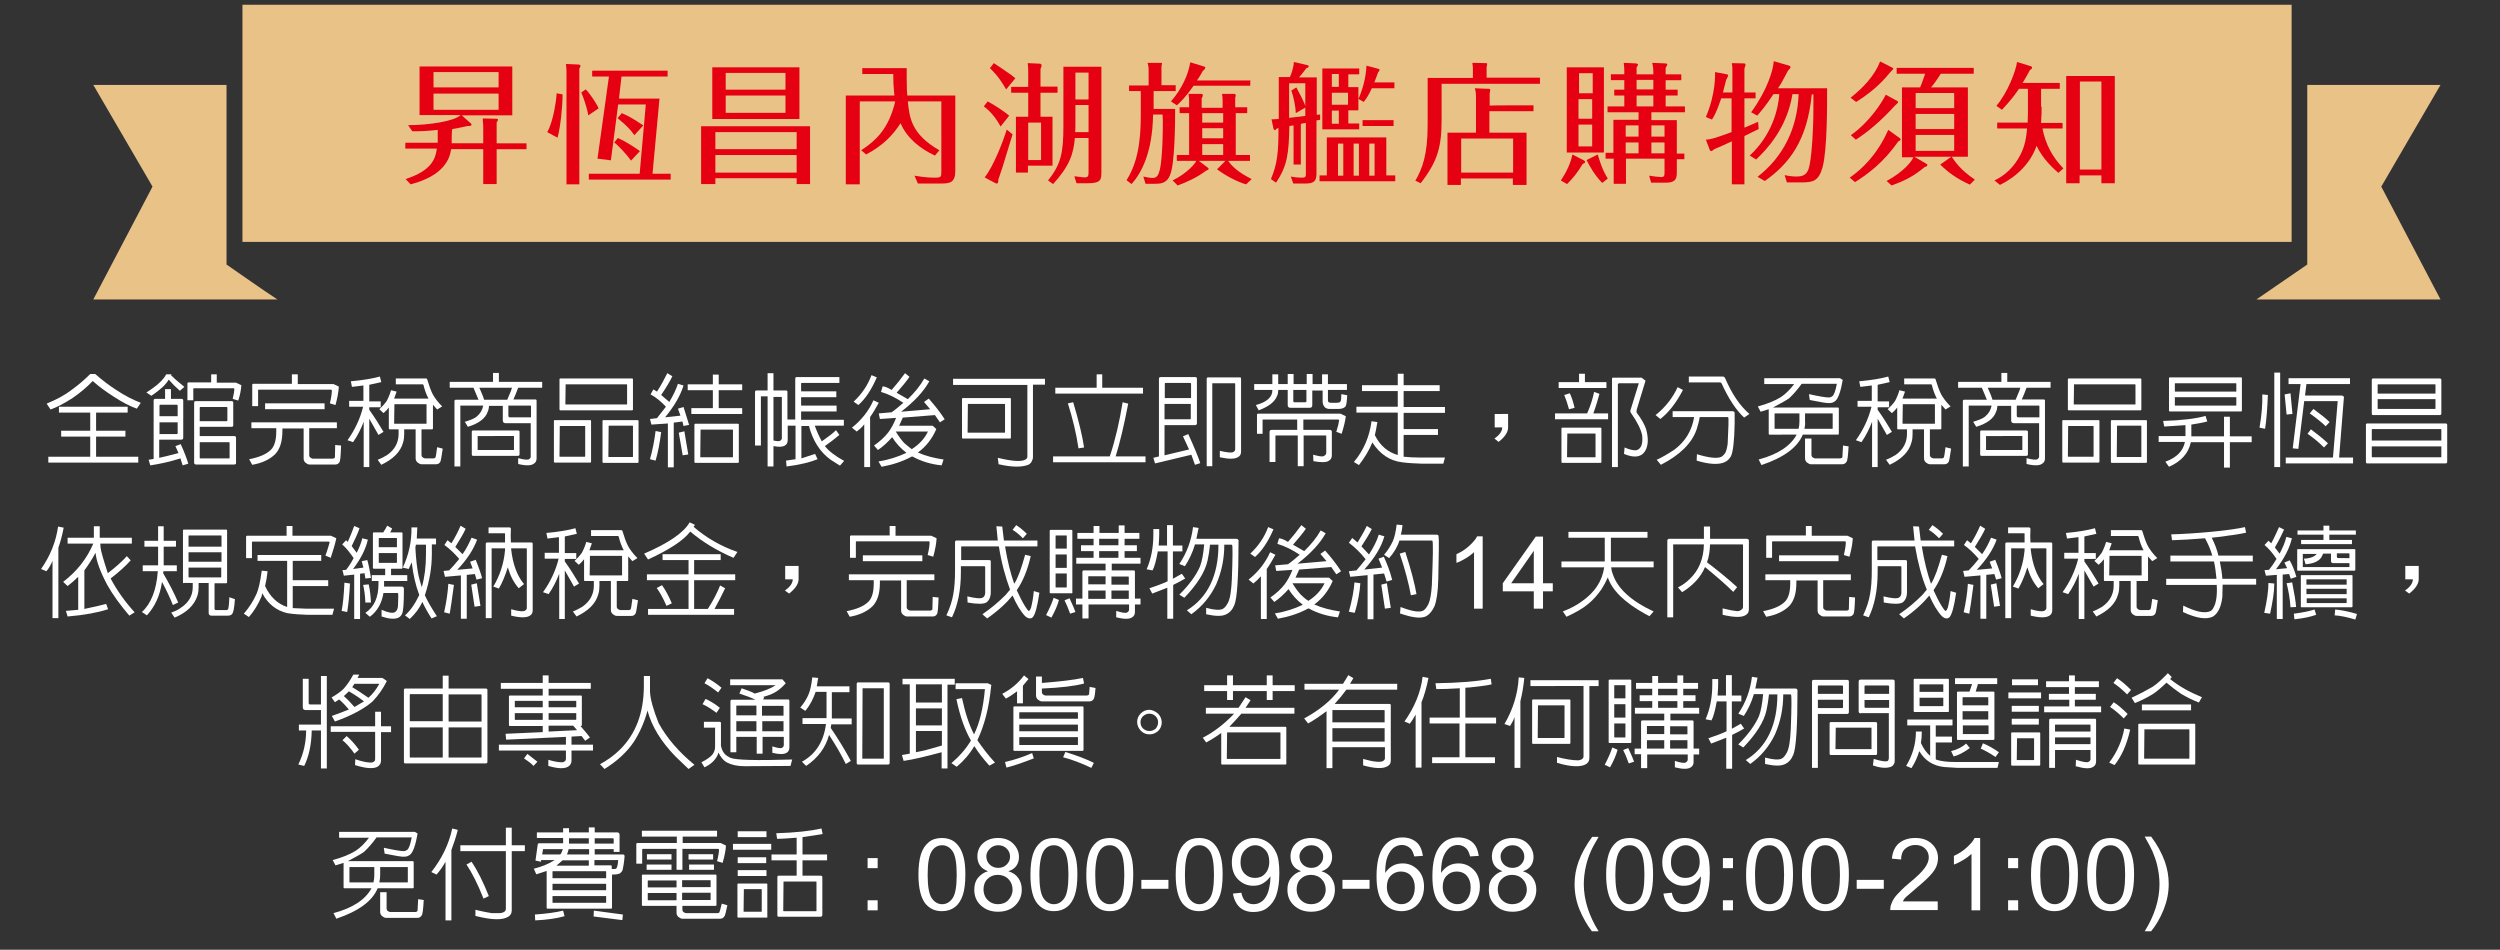 <?xml version="1.0" encoding="utf-8"?>
<!-- Generator: Adobe Illustrator 24.0.2, SVG Export Plug-In . SVG Version: 6.00 Build 0)  -->
<svg version="1.1" id="圖層_1" xmlns="http://www.w3.org/2000/svg" xmlns:xlink="http://www.w3.org/1999/xlink" x="0px" y="0px"
	 viewBox="0 0 895 340" style="enable-background:new 0 0 895 340;" xml:space="preserve">
<rect x="0" y="0" width="895" height="340" fill="#333333" stroke="none"/>
<style type="text/css">
	.st0{fill:#E9C288;}
	.st1{fill:#E50012;}
	.st2{fill:#FFFFFF;}
</style>
<g>
	<g>
		<path class="st0" d="M873.7,30.4H826c0,21.4,0,42.9,0,64.3c-6.1,4.2-12.1,8.3-18.2,12.5h65.9l-21.2-40.4L873.7,30.4z"/>
		<path class="st0" d="M81.1,30.4H33.4l21.2,36.4l-21.2,40.4h65.9c-6.1-4-12.1-8.3-18.2-12.5C81.1,73.3,81.1,51.8,81.1,30.4z"/>
		<rect x="86.8" y="1.7" class="st0" width="733.6" height="84.9"/>
	</g>
	<g>
		<path class="st1" d="M161.7,51.3H173v-6.1c0-0.9-0.2-2.1-0.2-2.8l5,0.1c0.2,0,0.5,0.1,0.5,0.4c0,0.2-0.5,0.8-0.5,0.9v7.5h10.7v2.1
			h-10.7v12.5H173V53.4h-11.5c-0.9,6.9-7,10.6-14.5,12.6l-1.8-1.9c9.3-3,10.7-7.2,11.2-10.9h-11.3v-2.1h11.6c0-2,0-3.5,0-4.6
			c-4.3,0.5-7,0.5-9.1,0.5l-1.5-2.2c7.6,0,16.5-1.4,18.8-3.6h-14.7V23.8h33.2v17.5h-18.1l3.3,2.9c0.1,0.1,0.2,0.2,0.2,0.4
			c0,0.6-0.9,0.5-1.3,0.5c-1.3,0.2-2.9,0.7-5.6,1.1C161.7,46.8,161.7,50,161.7,51.3z M155.2,33.5v5.8h23.3v-5.8H155.2z M178.5,31.3
			v-5.5h-23.3v5.5H178.5z"/>
		<path class="st1" d="M236.1,35.3l-2.5,26.9h6.5v2.1h-29.3v-2.1H229l2.2-24.8h-9.9l-2.6,20l-4.8-0.6l4.1-29.4h-6v-2.1h27v2.1h-16.5
			l-0.9,7.9C221.6,35.3,236.1,35.3,236.1,35.3z M227.1,48.4c-1.4-2-2.5-3.2-6-6.1l1.5-1.8c2.9,1.2,5.1,2.7,7.7,4.4L227.1,48.4z
			 M225.9,57.5c-1.3-1.9-4.4-5.3-6-6.5l1.3-1.6c2.9,1.3,5.8,3.2,7.9,4.7L225.9,57.5z M210.6,41.3c-0.4-2.8-1.9-6.8-2.5-8.2l1.6-1.1
			c1.5,1.5,3.9,5.1,4.6,6.8L210.6,41.3z M207.2,23.1c0.1,0,0.6,0.1,0.6,0.5s-0.2,0.7-0.4,0.9V66h-4.6V25.5c0-0.8-0.1-1.8-0.2-2.6
			L207.2,23.1z M195.9,47.3c2.3-3.9,3.3-12,3.4-13.9l2.1,0.4c0,4.2-0.7,11.5-1.8,15.5L195.9,47.3z"/>
		<path class="st1" d="M256.1,63.8v2.1h-5.1V45.2h39v20.7h-4.8v-2.1H256.1z M286.2,24.1v18.5H255V24.1H286.2z M285.2,61.8v-6.3
			h-29.1v6.3H285.2z M285.2,53.4v-6.1h-29.1v6.1H285.2z M259.8,34.2v6.2h21.4v-6.2H259.8z M281.2,32.2v-6.1h-21.4v6h21.4V32.2z"/>
		<path class="st1" d="M308.3,53.8c5-3.3,9.8-7.4,12.2-17.5h-12.7V66h-5V34.2h17.4c0-0.5-0.4-3.3-0.4-6.5v-1.2h-11.1v-2.1h15.9v3.5
			c0,3.5,0.1,5.4,0.2,6.3H342v26.9c0,4.2-1.8,4.6-5.1,4.6h-8.3l-1.2-2.8c4,0.7,6.5,0.7,7,0.7c2.6,0,2.6-0.2,2.6-2.3V36.3h-12
			c0.6,5.8,1.2,11.7,11.3,17.5l-1.6,1.9c-5.3-2.5-10-6.2-12.3-11.6c-2.7,4.2-6,7.8-12.3,11.2L308.3,53.8z"/>
		<path class="st1" d="M384.8,49.4c-0.5,5.8-1.9,10-7.8,16.5l-1.8-1.3c4.6-5.7,5.5-9.9,5.5-19.4V23.9h13.6v37.4c0,2.9,0,4.3-4.8,4.3
			h-4.1l-0.8-2.5c0.4,0,2.8,0.4,3.7,0.4c1.3,0,1.4-0.5,1.4-2V49.4H384.8z M389.7,47.3v-9.7h-4.7V44c0,1.4,0,2.2-0.1,3.3H389.7z
			 M389.7,35.6V26h-4.7v9.6H389.7z M378.6,31.1v2.1h-6.1v8.6h4.3v17.5h-8.8v2.5h-4.3v-20h4.4v-8.6h-6.1v-2.1h6.1v-5.3
			c0-0.6,0-1.9-0.2-3.2l4.4,0.2c0.2,0,0.6,0.2,0.6,0.6c0,0.2-0.1,0.7-0.4,1.3v6.3H378.6z M372.7,43.9h-4.6v13.4h4.6V43.9z M360.2,32
			c-2.7-4.7-4.7-6.5-5.8-7.6l1.4-1.8c1.1,0.7,4.8,3.2,6.3,4.3c0.8,0.6,0.9,0.7,1.4,1.1L360.2,32z M362.5,48.1
			c-3.7,12.3-4.2,13.6-5.1,16.2c0,0.7,0,1.4-0.6,1.4c-0.1,0-0.2,0-0.4-0.1l-3.9-2.1c3.2-3.9,6.8-13.4,7.9-17.1L362.5,48.1z
			 M358.2,45.3c-1.4-2.7-3.6-5.5-6-7.2l1.4-1.8c2.9,1.6,5.3,3.2,7.7,5.1L358.2,45.3z"/>
		<path class="st1" d="M446.5,38.4v2.1h-4.1v15h5.1v2.1h-7.8c1.4,2,3.6,4.1,8.4,6.5l-2,1.9c-3.2-0.9-7.5-3.2-10.4-5.4l3-3h-9.5
			l2.9,2.2c0.4,0.2,0.6,0.5,0.6,0.7c0,0.2-0.5,0.5-0.9,0.6c-3.5,2.6-7,4.1-10.2,5.3l-1.8-1.8c5.6-2.8,8.1-6.2,8.5-7h-7v-2.1h4.4v-15
			h-3.4v-2.1h3.4v-2.3c0-0.8,0-1.2-0.2-2.5h4.4c0.4,0,0.7,0,0.7,0.5c0,0.4-0.2,0.8-0.4,1.1v3.4h7.5v-2.5c0-1.1-0.1-1.9-0.2-2.5h4.2
			c0.2,0,0.7,0,0.7,0.5c0,0.2-0.1,0.6-0.2,0.9v3.4L446.5,38.4L446.5,38.4z M447.6,28.6v2.1h-20.3c-2.7,3.9-5,6.2-6,7l-2.1-1.4
			c3.9-4.4,6.3-9.8,6.9-14l4.6,1.4c0.6,0.2,0.8,0.2,0.8,0.5c0,0.2-0.2,0.7-0.9,1.2c-0.5,0.8-0.9,1.8-2.1,3.4h19.2V28.6z M437.9,55.5
			v-3.9h-7.5v3.9H437.9z M437.9,49.5v-3.6h-7.5v3.6H437.9z M437.9,43.9v-3.4h-7.5v3.4H437.9z M420.9,30.6v2H413V39h7.7
			c0,5-0.1,19.7-1.8,23.6c-1.2,3.2-3.6,3.2-5.8,3.2h-3l-0.8-2.6c0.9,0.2,2.3,0.5,3.4,0.5c1.6,0,2.1-1.2,2.6-3.3
			c0.8-3.6,1.2-14.8,0.9-19.4h-3.4c-0.2,13.8-4.3,21.1-7.7,24.9l-1.8-1.4c5.1-7.9,5.1-18.2,5.1-25v-6.9h-4.2v-2h7v-5.5
			c0-1.1-0.2-2.2-0.4-2.6h4.6c0.4,0,0.6,0,0.6,0.2c0,0.1-0.1,0.7-0.2,1.1v6.7h5.1V30.6z"/>
		<path class="st1" d="M472.4,64.9v-2.1h2.6V49.2h21.3v13.6h3.2v2.1h-27V64.9z M491.1,31.6c-1.2,2.7-2.1,3.9-2.9,4.9l-1.9-1.1v4.1
			h-3.6v4.7h3.9v2.1h-13.2V24.5h13.2v2.1h-3.9v4.6h3.6v4.3c1.5-3.4,2.7-7.6,2.9-12l4.1,1.1c0.2,0,0.6,0.2,0.6,0.4
			c0,0.2-0.2,0.6-0.5,0.8c-0.2,0.5-1.2,3.3-1.4,3.7h7.2v2.1h-8.2V31.6z M487.8,45.1V43h11.1v2.1H487.8z M492.1,51.4h-1.9v11.5h1.9
			V51.4z M486.5,51.4h-1.9v11.5h1.9V51.4z M482.6,33.2h-5.8v4.3h5.8V33.2z M481,51.4h-2v11.5h1.9V51.4H481z M479.3,39.6h-2.5v4.7
			h2.5V39.6z M479.3,26.5h-2.5v4.6h2.5V26.5z M471.3,43.1v18.5c0,2.2,0,4.1-3.7,4.1H463l-0.9-2.5c1.9,0.4,3.6,0.4,4,0.4
			c1.4,0,1.4-0.4,1.4-1.6v-18c-1.3,0.2-1.4,0.2-1.8,0.4v14.5h-2.6V44.9l-1.5,0.2c-0.2,9.8-0.7,14.3-4.8,20.3l-1.8-1.3
			c2.3-5.5,2.7-9.5,2.7-18.2l-0.6,0.1c-0.1,0.2-0.5,0.6-0.7,0.6c-0.2,0-0.5-0.4-0.5-0.6l-0.7-3.3c0.9,0,1.2,0,2.6-0.1v-15h4
			c0.4-0.9,1.3-3.2,1.4-5.4l4.8,1.1c0.4,0.1,0.5,0.2,0.5,0.4c0,0.4-0.2,0.5-0.8,0.7c-1.1,1.5-2.5,3.2-2.7,3.3h6.4v13.4
			c0.4,0,0.9-0.1,1.2-0.1v1.9C472.2,42.9,471.4,43.1,471.3,43.1z M467.3,29.8h-5.8v12.4c3.6-0.4,4-0.5,5.8-0.7V29.8z M463.9,40.5
			c-0.1-2.5-0.8-5.8-1.6-8.1l1.8-1.1c1.1,2,2.6,4.9,3.4,7.1L463.9,40.5z"/>
		<path class="st1" d="M551.3,27.9V30h-35.2v12.7c0,9.9-1.4,15-7.5,22.9l-1.9-0.9c2.5-4.4,4.4-9.2,4.4-20.1V27.9h16.2V25
			c0-0.7,0-1.3-0.2-2.5l4.8,0.1c0.2,0,0.5,0,0.5,0.2c0,0.4-0.1,0.7-0.2,1.1v3.9h19V27.9z M549,37.7v2.1h-15.8v7.7h13.3v18.7h-4.9
			v-2.3h-18.6v2.3h-4.8V47.5h10.2V34.5c0-0.5,0-1.5-0.4-2.9l4.8,0.2c0.4,0,0.7,0,0.7,0.4s-0.1,0.8-0.2,1.2v4.4
			C533.3,37.7,549,37.7,549,37.7z M523.1,61.8h18.6V49.6h-18.6V61.8z"/>
		<path class="st1" d="M603,54.9V57h-2.7v4.4c0,2.2-0.1,4-3.9,4h-5.3l-0.7-2.5c1.3,0.2,3.5,0.5,4.3,0.5c1.2,0,1.2-0.7,1.2-1.8v-4.8
			h-13.8v9h-4.4v-9h-2.9v-2.1h2.8V42.9h9v-2.7h-11.1v-2.1h6v-3.9h-3.6v-2.1h3.6v-3.4h-4.8v-2.1h4.8v-1.4c0-1.2-0.2-2.3-0.2-2.7
			l4.4,0.2c0.1,0,0.7,0.1,0.7,0.5c0,0.2-0.2,0.5-0.5,0.9v2.5h6v-0.9c0-1.2-0.1-1.9-0.4-3.2l4.8,0.2c0.1,0,0.6,0.1,0.6,0.4
			c0,0.1-0.5,1.1-0.6,1.2v2.3h5.6v2.1h-5.6v3.4h4.3v2.1h-4.3v3.9h6.9v2.1h-12V43h9.1v12h2.7V54.9z M595.9,54.9V51h-4.7v3.9H595.9z
			 M595.9,48.9v-4h-4.7v4H595.9z M585.9,34.2v3.9h6v-3.9H585.9z M585.9,28.6V32h6v-3.4H585.9z M586.6,54.9V51h-4.6v3.9H586.6z
			 M586.6,48.9v-4h-4.6v4H586.6z M572,55.3c1.6,5.6,3,7.7,3.6,8.6l-2,1.6c-2.7-2.8-4.4-5.8-5.6-8.2L572,55.3z M574.2,24.1v30.5
			h-13.3V24.1H574.2z M565.1,44.6v7.8h4.9v-7.8H565.1z M565.1,35.5v7h4.9v-7H565.1z M570.2,33.4v-7.2h-4.9v7.2H570.2z M567,57.4
			c0.1,0,0.5,0.4,0.5,0.5c0,0.5-0.7,0.7-0.9,0.8c-1.9,3.2-3.5,5.1-5.6,7.2l-2.2-1.3c2-3,3.6-6.4,4.1-9.3L567,57.4z"/>
		<path class="st1" d="M629.2,63.3c9.3-7.2,14.3-17.5,14.7-29.6h-2.2c-2,12.3-9.3,19.9-13,23.4l-2.3-1.4c8.1-7.5,10.2-16.7,10.6-22
			h-2.1c-2.8,4.3-4.8,6.5-5.8,7.7l-2.2-1.2c5.7-7.8,7.9-15,8.1-18.3l5.5,1.6c0.2,0.1,0.5,0.2,0.5,0.5c0,0.2-0.1,0.5-0.9,1.3
			c-1.8,3.5-2.9,5.4-3.6,6.3h17.6c0,5.4,0.1,21.7-1.6,28.2c-1.4,5-3.4,5.5-7.5,5.5h-5.3l-0.8-2.6c0.9,0.2,2.5,0.5,4.3,0.5
			c3.6,0,4.3-1.9,4.8-5.1c0.6-3.3,1.2-11.1,1.2-19.6c0-2,0-3.2,0-4.7h-0.6c-1.6,16.4-7.9,24.7-16.8,31L629.2,63.3z M620.2,33.1v-7.8
			c0-0.9,0-1.5-0.2-2.7l4.4,0.1c0.2,0,0.5,0.1,0.5,0.5c0,0.2-0.2,0.8-0.4,1.3v8.6h4v2.1h-4v10.5c0.5-0.2,2.7-1.1,4.9-2.1l0.2,2.6
			c-1.8,0.8-2.1,1.1-5.1,2.5V66H620V50.6c-3,1.4-4.8,2.2-6.3,2.8c-0.2,0.2-0.7,0.7-1.2,0.7c-0.1,0-0.2-0.2-0.4-0.4l-1.4-3.7
			c2-0.1,3.7-0.7,9.2-2.7V35.2h-3.7c-1.6,4.8-2.5,6.3-3.3,7.6l-2.2-0.9c3.6-8.4,3.3-15.3,3.3-16.1l4.2,0.8c0.2,0,0.5,0.2,0.5,0.5
			c0,0.1-0.6,1.2-0.7,1.4c-0.5,1.9-0.6,2.3-1.2,4.6h3.3V33.1z"/>
		<path class="st1" d="M704.5,31.3v24.8h-5.8c1.2,1.8,3.2,4.8,8.3,8.2l-1.8,1.8c-4.6-2.1-7.7-4.3-10.6-7.2l4-2.8h-13.3l4.3,2.5
			c0.2,0.1,0.4,0.2,0.4,0.5c0,0.4-0.4,0.5-1.1,0.8c-3.9,3.3-7.5,5-11.7,6.5l-1.8-1.6c6.3-3.4,9.1-7.2,9.6-8.5h-4.1V31.3h6.5
			c0.8-1.8,1.6-4.4,1.8-4.9h-10.2v-2.1h27.6v2.1h-11.8c-0.6,0.9-2,3.2-3.5,4.9H704.5z M685.8,48.2V54h13.8v-5.7H685.8z M685.8,40.8
			v5.4h13.8v-5.4H685.8z M699.6,38.7v-5.4h-13.8v5.4H699.6z M680.2,49.5c0.1,0.1,0.2,0.2,0.2,0.4c0,0.2-0.2,0.5-0.8,0.7
			c-5.3,7.6-10.9,11.7-15.5,14.6l-1.9-1.6c2-1.4,7.9-5.6,12.5-14.4c0.2-0.4,0.8-1.6,1.3-2.7L680.2,49.5z M679.3,36.2
			c0.1,0.1,0.2,0.2,0.2,0.4c0,0.2-0.2,0.4-1.1,1.2c-5.1,5.6-9.8,9.5-14,12.2l-1.8-1.6c6.7-4.7,11.2-11.8,12.5-14.5L679.3,36.2z
			 M677.4,24.2c0.1,0,0.4,0.2,0.4,0.5c0,0.1-1.2,1.2-1.3,1.4c-4.4,5.5-9.5,8.8-12,10.4l-2-1.5c4.4-3.5,8.5-7.7,10.6-13L677.4,24.2z"
			/>
		<path class="st1" d="M744.5,62.8v2.8h-4.8V27.2h17.4v38.4h-4.8v-2.8H744.5z M752.3,60.7V29.2h-7.7v31.5H752.3z M730.9,38.2
			c0,1.8,0,2.9-0.2,5.8h7.7v2h-7.2c1.1,5.6,3.5,10.2,7.5,14.3l-1.8,1.6c-1.6-1.4-5.5-4.8-7.8-9.7c-2.2,6.3-7.2,11.1-13.1,14l-2-1.6
			c3.9-1.8,7-4.9,9.1-8.8c2-3.7,2.3-6.8,2.6-9.8h-10.7v-2.1h10.9c0-0.4,0.1-2.3,0.1-3.6v-8.5h-3.2c-1.4,2-2.8,4-6.1,7.5l-2-1.4
			c4.1-4.8,7-12.6,7.4-15.7l4.9,1.5c0.1,0,0.5,0.2,0.5,0.5c0,0.4-0.5,0.7-0.8,0.9c-0.6,1.2-1.2,2.2-2.6,4.6h13.3v2.1h-6.7v6.4H730.9
			z"/>
	</g>
</g>
<g>
	<path class="st2" d="M32.3,133.9h1.8c2.5,2.2,5,4.1,7.5,5.7c3,2,5.9,3.5,8.8,4.6l-1.4,2.1c-2.3-0.8-5.1-2.2-8.3-4.3
		c-2.8-1.8-5.3-3.6-7.5-5.6c-2.2,2.3-4.6,4.3-7.1,6c-2.9,1.9-5.5,3.3-8,4.2l-1.4-2.1c3.6-1.5,6.6-3.1,8.9-4.9
		C28.1,137.8,30.3,135.9,32.3,133.9z M45.7,147.7H34.4v6.5h10.5v2.1H34.4v7.2h15.1v2.1H17.3v-2.1h15v-7.2H21.9v-2.1h10.4v-6.5H21.1
		v-2.1h24.6V147.7z"/>
	<path class="st2" d="M54.2,141.7l-1.8-1.2c3.7-2.3,6.1-4.5,7.1-6.5h1.9l-0.2,0.4h0.1c1.5,1.5,3.1,2.8,4.7,4.1l-1.6,1.4
		c-1.5-1.3-2.8-2.6-4-4C59.4,137.7,57.3,139.6,54.2,141.7z M53.8,166.6l-0.6-2l1.8-0.3v-20.9c0-0.4,0.2-0.6,0.6-0.6h3.5v-3.5h2.1
		v3.5H65c0.4,0,0.6,0.2,0.6,0.6v13.3c0,0.4-0.2,0.7-0.7,0.7h-7.9v6.5l2.6-0.6l4.3-1.1l-1.1-2.5l1.9-0.7c1.4,3.1,2.3,5.5,2.7,7
		l-2,0.6l-0.8-2.5C60.9,165.3,57.2,166.1,53.8,166.6z M63.6,149v-3.8c0-0.2-0.1-0.3-0.3-0.3h-5.9c-0.2,0-0.3,0.1-0.3,0.3v3.8H63.6z
		 M57.1,151.1v4.3h6.2c0.2,0,0.3-0.1,0.3-0.3v-3.9H57.1z M75.5,134h2.1v3h6.9l1.9,0.9c-0.1,1.5-0.4,3.4-1.1,5.5l-2-0.6
		c0.4-1.7,0.6-2.9,0.6-3.5c0-0.2-0.1-0.3-0.3-0.3H69.4c-0.1,0-0.2,0.1-0.2,0.2v4.1h-2.1v-6c0-0.3,0.2-0.4,0.4-0.4h8.1V134z
		 M83.8,166.3H70.2c-0.5,0-0.7-0.3-0.7-0.7v-21.4c0-0.4,0.2-0.6,0.6-0.6h12.8c0.4,0,0.6,0.2,0.6,0.6v8c0,0.4-0.2,0.6-0.6,0.6H71.5
		v3.3h12.3c0.5,0,0.7,0.2,0.7,0.7v8.7C84.6,166.1,84.3,166.3,83.8,166.3z M71.5,150.8h9.6c0.2,0,0.3-0.1,0.3-0.3V146
		c0-0.2-0.1-0.3-0.3-0.3h-9.3c-0.2,0-0.3,0.1-0.3,0.3V150.8z M71.5,158.3v5.6c0,0.2,0.1,0.2,0.2,0.2h10.3c0.2,0,0.2-0.1,0.2-0.2
		v-5.4c0-0.1-0.1-0.2-0.2-0.2H71.5z"/>
	<path class="st2" d="M101.1,153.2v1.1c0,3.8-0.9,6.6-2.7,8.4c-1.9,1.8-4.6,3.1-8.1,3.7l-1.1-2c3.6-0.7,6.2-1.8,7.8-3.4
		c1.3-1.3,1.9-3.5,1.9-6.6v-1.1h-8.9v-2.1h30.6v2.1h-9.9v9.7c0,0.3,0.1,0.6,0.4,0.8c0.2,0.2,0.5,0.3,0.8,0.4h7.2
		c0.2,0,0.4-0.1,0.6-0.2c0.2-0.1,0.2-0.3,0.2-0.6l0.1-4.1l2.1,0.2c-0.1,3.7-0.3,5.7-0.6,6c-0.4,0.6-0.9,0.8-1.5,0.8h-9.2
		c-0.5,0-1-0.3-1.5-0.7c-0.4-0.4-0.6-0.9-0.6-1.4v-10.8H101.1z M104.5,134h2.1v3.5h12.8l1.9,0.9c-0.1,1.9-0.5,4.1-1.2,6.6l-2-0.6
		c0.5-2.1,0.7-3.6,0.7-4.6c0-0.2-0.1-0.3-0.3-0.3H92.6c-0.1,0-0.2,0.1-0.2,0.2v5.7h-2.1v-7.6c0-0.3,0.2-0.4,0.4-0.4h13.8V134z
		 M116.2,144.4v2.1H94.9v-2.1H116.2z"/>
	<path class="st2" d="M132.3,167.2h-2.1V151c-1,2.6-2.2,5-3.8,7.3l-2-0.7c2.6-3.6,4.5-7.6,5.6-12h-5v-2.1h5.1V138l-4.1,0.5l-0.4-2
		c4.4-0.4,7.9-1,10.4-1.7l0.5,2l-4.1,0.9l-0.2,0.1v5.9h4.1v2.1h-4.1v0.9c1.8,2.5,3.5,5.2,5.1,7.9l-1.8,1.1l-3.3-5.8V167.2z
		 M144.7,153.8v1.6c0,1.1-0.1,2.1-0.4,3c-0.9,3.4-3.6,6-7.8,8l-1.3-1.8c1.3-0.5,2.4-1.1,3.4-1.7c2.7-1.9,4.1-4.4,4.1-7.6v-1.6h-3.2
		c-0.2,0-0.3-0.1-0.3-0.3v-7.5c-0.6,0.8-1.2,1.4-1.9,2l-1.5-1.4c1-0.9,1.9-1.9,2.6-2.9c0.5-0.9,1.1-2.2,1.6-3.9l2,0.5l-0.9,2.5h12.3
		c-0.8-1.5-1.4-3.2-1.8-4.9l-0.2-0.2h-9.7v-2.1h10.8c0.3,0,0.4,0.1,0.5,0.5c0.6,2,1.2,3.7,1.9,5.1c0.7,1.3,1.8,2.8,3.4,4.4l-1.8,1.1
		l-1.5-1.7v8.5c0,0.2-0.1,0.3-0.3,0.3h-3.8v9.2c0,0.3,0.1,0.6,0.4,0.8c0.2,0.2,0.5,0.3,0.8,0.4h3.1c0.2,0,0.4-0.1,0.6-0.2
		c0.2-0.1,0.4-1.4,0.7-3.8l2,0.5c-0.4,2.9-0.7,4.5-0.9,4.8c-0.4,0.6-0.9,0.8-1.5,0.8h-5.2c-0.5,0-1-0.3-1.5-0.7
		c-0.4-0.4-0.6-0.9-0.6-1.4v-10.4H144.7z M141.2,144.8L141.2,144.8l-0.1,6.8l0.1,0.1h11.4l0.1-0.1v-6.8l-0.1-0.1H141.2z"/>
	<path class="st2" d="M175.1,145.2c-0.1,0.9-0.2,1.6-0.5,2.2c-0.8,2.4-3.2,4.2-7.1,5.4l-1.1-1.8c1.7-0.5,2.9-1,3.6-1.4l0.7-0.5
		c1.2-1,2-2.3,2.3-3.9h-8.1c-0.1,0-0.1,0-0.1,0.1V167h-2.1v-23.4c0-0.3,0.2-0.5,0.5-0.5h8.1l-1.8-4.3H161v-2.1h15.5v-3.2h2.1v3.2
		h15.5v2.1h-8.6l-0.8,2.1l-0.9,2.1h7.8c0.4,0,0.5,0.2,0.5,0.5v20.6c0,0.8-0.3,1.5-1,1.9c-0.9,0.7-2.8,0.8-5.6,0.1V164
		c2.1,0.6,3.4,0.7,3.9,0.4c0.4-0.3,0.6-0.6,0.6-0.9v-12H181c-0.7,0-1-0.4-1-1v-5.2H175.1z M185.4,163.2h-16c-0.4,0-0.5-0.2-0.5-0.6
		v-8c0-0.4,0.2-0.5,0.5-0.5h16c0.4,0,0.6,0.2,0.6,0.5v8C186,163,185.8,163.2,185.4,163.2z M171,156.2L171,156.2L171,161l0.1,0.1
		h12.8l0.1-0.1v-4.8l-0.1-0.1H171z M181.6,143.1l1.3-3.1l0.4-1.2h-11.7c0.8,1.8,1.4,3.2,1.7,4.3H181.6z M190.1,149.3v-4l-0.2-0.1
		h-7.9v3.6c0,0.4,0.2,0.6,0.5,0.6H190.1z"/>
	<path class="st2" d="M211.3,165.6h-12.7c-0.2,0-0.3-0.1-0.3-0.3v-14.6c0-0.2,0.1-0.3,0.3-0.3h12.7c0.2,0,0.3,0.1,0.3,0.3v14.6
		C211.6,165.5,211.5,165.6,211.3,165.6z M200.4,152.5L200.4,152.5l-0.1,10.9l0.1,0.1h9l0.1-0.1v-10.8l-0.1-0.1H200.4z M226.3,146.9
		h-25.7c-0.2,0-0.3-0.1-0.3-0.3v-10.8c0-0.2,0.1-0.3,0.3-0.3h25.7c0.2,0,0.3,0.1,0.3,0.3v10.8C226.6,146.8,226.5,146.9,226.3,146.9z
		 M202.5,137.6L202.5,137.6l-0.1,7.1l0.1,0.1h21.9l0.1-0.1v-7l-0.1-0.1H202.5z M228.3,165.7H216c-0.2,0-0.3-0.1-0.3-0.3v-14.7
		c0-0.2,0.1-0.3,0.3-0.3h12.3c0.2,0,0.3,0.1,0.3,0.3v14.7C228.6,165.6,228.5,165.7,228.3,165.7z M217.9,152.5L217.9,152.5l-0.1,11
		l0.1,0.1h8.6l0.1-0.1v-11l-0.1-0.1H217.9z"/>
	<path class="st2" d="M233.2,152l-0.5-2l2.5-0.3l3.2-4.1c-1.8-1.9-3.6-3.4-5.5-4.4l1-1.8l1.3,0.8c1.3-2,2.5-4.2,3.7-6.6l1.8,1.1
		c-0.8,1.7-2.1,3.9-4,6.7l2.9,2.5c1.4-2.3,2.4-4.4,3.1-6.5l2,0.6c-1.1,3.6-3.3,7.4-6.6,11.4l5.5-0.6l-0.9-2.5l2-0.6l2,6.4l-2,0.4
		l-0.4-1.6l-3.1,0.4v16h-2.1v-15.7L233.2,152z M236.7,154.7c-0.5,3.8-1.1,7.2-2,10.2l-2-0.5c1-3.6,1.6-6.9,2-10.1L236.7,154.7z
		 M246.4,162.7l-2,0.3l-1.4-8.1l2-0.5L246.4,162.7z M255.2,139.7h-9v-2.1h9v-3.5h2.1v3.5h8.4v2.1h-8.4v6.4h8.4v2.1h-18.2v-2.1h7.7
		V139.7z M264.2,165.7h-15.3c-0.2,0-0.3-0.1-0.3-0.3V152c0-0.2,0.1-0.3,0.3-0.3h15.3c0.2,0,0.3,0.1,0.3,0.3v13.4
		C264.5,165.6,264.4,165.7,264.2,165.7z M250.8,153.8L250.8,153.8l-0.1,9.8l0.1,0.1h11.5l0.1-0.1v-9.7l-0.1-0.1H250.8z"/>
	<path class="st2" d="M299.3,154l1.2,1.7c-1.4,1.2-3.2,2.6-5.2,4c1.5,1.9,3.8,3.6,6.9,5.3l-1.5,1.7l-3.3-2.1
		c-3.8-2.7-6.4-6.8-7.8-12.1h-2.7v11.6l4.9-1.6l0.9,1.9c-2.7,1.1-6.4,2-11.1,2.6l-0.2-2.1l3.4-0.5v-12h-2.8v5.2c0,0.8-0.3,1.5-1,1.9
		c-0.8,0.5-2.1,0.6-4.1,0.2v7.3h-2.1v-25.1h-2.3c-0.1,0-0.1,0-0.1,0.1v17.5h-2.1v-19.2c0-0.3,0.2-0.5,0.5-0.5h4v-6.2h2.1v6.2h4.5
		c0.4,0,0.5,0.2,0.5,0.5v9.9h2.8v-14.7c0-0.3,0.2-0.5,0.5-0.5h15.3v2.1H287c-0.1,0-0.2,0.1-0.2,0.2v2.8h12.6v2.1h-12.6v3h12.7v2.1
		h-12.7v3h15.3v2.1h-10.4c0.6,1.7,1.4,3.6,2.5,5.6C296.5,156.4,298.2,155.1,299.3,154z M276.9,157.7c1.3,0.3,2.1,0.3,2.4,0.1
		c0.4-0.3,0.6-0.6,0.6-0.9v-14.7l-0.2-0.1h-2.8V157.7z"/>
	<path class="st2" d="M306.7,154.5l-1.7-1.4c3.4-2.7,6-6,7.7-9.8l1.9,0.9c-1.1,2-2.1,3.7-3.1,5.1v17.9h-2.1v-15.3
		C308.6,153,307.6,153.8,306.7,154.5z M313.9,135.1c-1.9,4.4-4.1,7.7-6.6,9.9l-1.7-1.2c3-2.8,5.1-6,6.4-9.5L313.9,135.1z
		 M314.3,161.1l-1.4-1.6c2-1.4,3.7-2.9,5.1-4.7c0.9-1.2,1.9-2.9,2.8-5.2l-5.8,0.4l-0.4-2l4.6-0.4c1.3-0.9,2.7-2.1,4.2-3.4
		c-2.7-1.8-5.3-3.1-8-3.9l0.6-2c0.9,0.1,1.9,0.5,3.2,1.3c1.6-1.8,3.2-3.8,4.8-6l1.6,1.3c-1,1.5-2.6,3.4-4.6,5.7l4,2.3
		c2.5-2.4,4.5-4.9,5.9-7.4l1.8,1c-2,3.6-5.3,7.2-10.1,10.9l10.4-0.9l-2.2-2.6l1.7-1.2c2.2,2.5,4.1,4.9,5.7,7.4l-1.7,1.1l-1.8-2.6
		l-11.5,0.9l-1.3,2.9h12l1.3,1.2c-1.5,3.5-3.7,6.3-6.6,8.4c2.7,1.2,5.8,2,9.2,2.5l-0.7,2.1c-3.9-0.4-7.4-1.5-10.3-3.1l-0.3-0.1
		c-3.3,1.8-7,3-10.9,3.7l-1.1-1.9c3.7-0.6,7.1-1.7,10-3.1c-2.1-1.6-3.8-3.5-5.1-5.6C317.8,158.3,316.1,159.9,314.3,161.1z
		 M326.4,160.8c2.7-1.7,4.6-3.8,5.8-6.3h-11.5c1,1.7,2,3,3,4.1C324.5,159.3,325.5,160.1,326.4,160.8z"/>
	<path class="st2" d="M341.2,137.7v-2.1h32.9v2.1h-4.3v26c0,0.5-0.2,1-0.5,1.6c-0.3,0.5-0.7,0.9-1.2,1.1c-2.3,0.9-5.8,0.9-10.6-0.2
		l-0.3-2.3c5.4,1.3,8.8,1.5,10.1,0.5c0.4-0.3,0.5-0.6,0.5-1v-25.6H341.2z M361.6,157h-16.9c-0.2,0-0.3-0.1-0.3-0.3v-13.9
		c0-0.2,0.1-0.3,0.3-0.3h16.9c0.2,0,0.3,0.1,0.3,0.3v13.9C361.9,156.9,361.8,157,361.6,157z M346.5,144.6L346.5,144.6l-0.1,10.2
		l0.1,0.1h13.2l0.1-0.1v-10.1l-0.1-0.1H346.5z"/>
	<path class="st2" d="M401.9,144l2,0.5c-1.5,7.8-3,14.1-4.5,18.9h10.7v2.1H377v-2.1h20.3C399.3,157.4,400.8,150.9,401.9,144z
		 M392.5,134h2.1v4.8h14.6v2.1h-31.4v-2.1h14.8V134z M384.2,144c2,6.7,3.3,12.1,3.9,16.2l-2,0.3c-0.8-5.4-2.1-10.7-3.8-16.1
		L384.2,144z"/>
	<path class="st2" d="M413.5,165.9l-0.6-2l2-0.5v-27.8c0-0.4,0.2-0.6,0.6-0.6h12.4c0.4,0,0.6,0.2,0.6,0.6v15.9
		c0,0.4-0.2,0.7-0.7,0.7h-10.9V163l8.8-2.1l-0.2-0.4l-2-4.3l1.9-0.8c2.2,4.8,3.6,8.3,4.3,10.4l-1.9,0.6l-1.3-3.6L413.5,165.9z
		 M426.4,142.5v-5.1c0-0.2-0.1-0.3-0.3-0.3h-8.8c-0.2,0-0.3,0.1-0.3,0.3v5.1H426.4z M416.9,144.6v5.5h9.1c0.2,0,0.3-0.1,0.3-0.3
		v-5.2H416.9z M432,166.9v-31.3c0-0.3,0.2-0.5,0.5-0.5h11.3c0.4,0,0.5,0.2,0.5,0.5v26.1c0,0.8-0.3,1.5-1,1.9
		c-1.2,0.8-3.4,0.8-6.6,0.1v-2.3c2.6,0.6,4.2,0.8,4.9,0.4c0.4-0.3,0.6-0.6,0.6-0.9v-23.6l-0.2-0.1h-7.9c-0.1,0-0.1,0-0.1,0.1v29.6
		H432z"/>
	<path class="st2" d="M469.8,139.6v5.4c0,0.7-0.3,1-1,1h-6.8c-0.7,0-1-0.4-1-1v-5.4h-3.4v0.2c0,0.7-0.1,1.3-0.4,1.9
		c-0.8,2.2-3.1,3.9-6.6,5.2l-1-1.9c1.9-0.5,3.4-1.2,4.4-2.1s1.5-1.9,1.5-3.1v-0.2H449v-2.1h6.5V134h2.1v3.5h3.4v-3.6h2.1v3.6h4.7
		v-3.6h2.1v3.6h3.4V134h2.1v3.5h6.8v2.1h-6.8v3.2c0,0.5,0,0.8,0.1,1c0.2,0.3,0.6,0.4,1.2,0.4h1.8l0.9-0.1c0.2-0.1,0.4-0.2,0.5-0.4
		c0.2-0.3,0.3-1.1,0.3-2.6l2.1,0.4c-0.1,2.2-0.3,3.5-0.6,4c-0.5,0.6-1.4,0.9-2.5,0.9h-3.3c-0.6,0-1-0.2-1.4-0.4
		c-0.7-0.6-1.1-1.5-1-2.7v-3.5H469.8z M456.7,156c-0.1,0-0.1,0-0.1,0.1v9.3h-2.1v-10.8c0-0.5,0.3-0.7,0.7-0.7h9.2v-3.7h-12.2
		c-0.1,0-0.2,0.1-0.2,0.2v4.9H450v-6.8c0-0.3,0.2-0.4,0.4-0.4h29.5l1.9,0.9c-0.2,1.7-0.7,3.8-1.5,6.3l-1.9-0.7
		c0.6-1.9,0.9-3.3,1-4.1c0-0.2-0.1-0.3-0.3-0.3h-12.5v3.7h9.4c0.5,0,0.8,0.2,0.8,0.7v8.3c0,0.9-0.3,1.6-1,2
		c-0.9,0.7-2.8,0.7-5.6,0.2l-0.1-2.3c1.5,0.4,2.5,0.6,3.2,0.6c0.4,0,0.7-0.1,0.9-0.3c0.4-0.3,0.6-0.6,0.6-1v-6.1l-0.2-0.1h-7.9v11
		h-2.1v-11H456.7z M467.7,139.6H463v4c0,0.2,0.1,0.4,0.3,0.4h4c0.2,0,0.4-0.1,0.4-0.4V139.6z"/>
	<path class="st2" d="M486.5,166.5l-1.8-1.1c3.5-4.2,5.6-9.1,6.3-14.6l2.1,0.3c-0.3,1.9-0.6,3.4-0.9,4.7c1.9,3.8,4.7,6.1,8.2,7.1
		v-15.2h-14.8v-2.1h14.8V140h-12.8v-2.1h12.8v-4.1h2.1v4.1h12.9v2.1h-12.9v5.7h14.8v2.1h-14.8v5.8h12.3v2.1h-12.3v7.8
		c1.9,0.2,3.9,0.3,6,0.3h8.8l-0.6,2.2h-7.5c-2.7-0.1-5.1-0.2-7.2-0.5c-4.4-0.5-8-2.9-10.7-7.1C490.2,161.1,488.6,163.8,486.5,166.5z
		"/>
	<path class="st2" d="M539.9,148.2v4.8c0,1.7-1.1,3.4-3.4,5.2L535,157c1.9-1.3,2.8-2.7,2.8-4h-2.7v-4.8H539.9z"/>
	<path class="st2" d="M570.7,140.3l1.9,0.7c-0.5,1.9-1.2,4.3-2.2,7h5.3v2.1h-19V148h11.5C569.4,145.3,570.2,142.7,570.7,140.3z
		 M565.3,133.8h2.1v3h7.7v2.1H558v-2.1h7.3V133.8z M573,165.7h-13.7c-0.2,0-0.3-0.1-0.3-0.3v-12c0-0.2,0.1-0.3,0.3-0.3H573
		c0.2,0,0.3,0.1,0.3,0.3v12C573.3,165.6,573.2,165.7,573,165.7z M562,140.8c0.8,1.7,1.3,3.5,1.7,5.2l-2,0.5
		c-0.5-1.9-1.1-3.6-1.7-5.1L562,140.8z M561.1,155.2L561.1,155.2l-0.1,8.4l0.1,0.1h10l0.1-0.1v-8.3l-0.1-0.1H561.1z M579.5,137.3
		c-0.2,0-0.3,0.1-0.3,0.3v29.6h-2.1v-31.6c0-0.2,0.1-0.4,0.4-0.4h10.2l1.4,1.1l-3.2,10.5v0.9c1.7,2.2,2.8,4.2,3.4,5.9
		c0.9,3.3,0.8,5.9-0.3,7.8c-0.5,0.8-1.1,1.4-1.9,1.7c-1.4,0.6-3.3,0.4-5.7-0.6l0.2-2.3c2.1,0.9,3.6,1.2,4.5,0.9
		c1.5-0.6,2.1-2.3,1.8-5.2c-0.4-2.1-1.7-4.8-4.1-8.2c-0.1-0.2-0.2-0.5-0.1-0.8l3-9.7H579.5z"/>
	<path class="st2" d="M602.5,139.6c-2.4,4.6-5.1,8.1-8.1,10.4l-1.7-1.4c3.4-2.7,6.1-6.1,7.9-10L602.5,139.6z M607.4,153.7
		c-1.7,5-6,9.2-12.8,12.7l-1.5-1.8c1.6-0.7,3.7-1.9,6.3-3.6c3.9-2.9,6.3-6.8,7.1-11.7h-7.7v-2.1h21.5l0.4,0.1l0.3,0.4v4
		c-0.1,6.3-0.6,10.1-1.3,11.6c-0.6,1.1-1.5,1.9-2.6,2.3c-2.2,0.8-5.4,0.6-9.7-0.7l0.1-2.3c4.2,1.3,7.1,1.6,8.6,1
		c0.5-0.2,1-0.7,1.5-1.4c0.4-0.7,0.7-1.8,0.9-3.3c0.3-6,0.4-9.1,0.2-9.5l-0.2-0.1h-10C608.3,150.7,607.9,152.1,607.4,153.7z
		 M616.7,134.8c0.4,0,0.7,0.2,0.9,0.6c2.4,5.6,5.3,9.9,8.7,12.8l-1.9,1.3c-2.9-2.7-5.6-6.8-8.1-12.3c-0.1-0.2-0.3-0.3-0.6-0.3h-11.1
		v-2.1H616.7z"/>
	<path class="st2" d="M633.5,155.6c-0.2,0-0.3-0.1-0.3-0.3v-8.8l-2.9,0.9l-1-1.9c3.4-0.9,6.1-2,8.2-3.3c1.7-1.1,3.3-2.7,4.8-4.7
		h-10.7v-2.1h27.1l1,0.6c-0.7,4.1-1.6,6.6-2.6,7.5c-0.6,0.5-1.3,0.8-2.1,0.8c-0.8,0.1-3.2-0.3-7.1-1.1l-0.3-2.1
		c3.6,0.8,6,1.2,7.1,1.2c0.5,0,0.9-0.2,1.2-0.4c0.7-0.4,1.2-2,1.7-4.5h-12.6c-1.5,2.1-3,3.8-4.5,5.2c-1,0.7-2.9,1.8-5.8,3.3h23.3
		c0.2,0,0.3,0.1,0.3,0.3v9.1c0,0.2-0.1,0.3-0.3,0.3h-12.6c-1.9,4.6-6.8,8.2-14.8,10.9l-1-2c6.8-1.8,11.4-4.8,13.6-8.9H633.5z
		 M644.2,148h-8.8l-0.1,0.1v5.3l0.1,0.1h8.5c0.2-0.8,0.3-1.7,0.3-2.6V148z M646,153.5H656l0.1-0.1v-5.3L656,148h-9.8v2.9
		C646.3,151.7,646.2,152.6,646,153.5z M646.4,157h2.1v5.9c0,0.3,0.1,0.6,0.4,0.8c0.2,0.2,0.5,0.3,0.8,0.4h9.1c0.2,0,0.4-0.1,0.6-0.2
		c0.2-0.1,0.2-0.3,0.2-0.6l0.2-3.8l2,0.3c-0.2,3.4-0.4,5.3-0.8,5.6c-0.4,0.6-0.9,0.8-1.5,0.8h-11.2c-0.5,0-1-0.3-1.5-0.7
		c-0.4-0.4-0.6-0.9-0.6-1.4V157z"/>
	<path class="st2" d="M672.3,167.2h-2.1V151c-1,2.6-2.2,5-3.8,7.3l-2-0.7c2.6-3.6,4.5-7.6,5.6-12h-5v-2.1h5.1V138l-4.1,0.5l-0.4-2
		c4.4-0.4,7.9-1,10.4-1.7l0.5,2l-4.1,0.9l-0.2,0.1v5.9h4.1v2.1h-4.1v0.9c1.8,2.5,3.5,5.2,5.1,7.9l-1.8,1.1l-3.3-5.8V167.2z
		 M684.7,153.8v1.6c0,1.1-0.1,2.1-0.4,3c-0.9,3.4-3.6,6-7.8,8l-1.3-1.8c1.3-0.5,2.4-1.1,3.4-1.7c2.7-1.9,4.1-4.4,4.1-7.6v-1.6h-3.2
		c-0.2,0-0.3-0.1-0.3-0.3v-7.5c-0.6,0.8-1.2,1.4-1.9,2l-1.5-1.4c1-0.9,1.9-1.9,2.6-2.9c0.5-0.9,1.1-2.2,1.6-3.9l2,0.5l-0.9,2.5h12.3
		c-0.8-1.5-1.4-3.2-1.8-4.9l-0.2-0.2h-9.7v-2.1h10.8c0.3,0,0.4,0.1,0.5,0.5c0.6,2,1.2,3.7,1.9,5.1c0.7,1.3,1.8,2.8,3.4,4.4l-1.8,1.1
		l-1.5-1.7v8.5c0,0.2-0.1,0.3-0.3,0.3h-3.8v9.2c0,0.3,0.1,0.6,0.4,0.8c0.2,0.2,0.5,0.3,0.8,0.4h3.1c0.2,0,0.4-0.1,0.6-0.2
		c0.2-0.1,0.4-1.4,0.7-3.8l2,0.5c-0.4,2.9-0.7,4.5-0.9,4.8c-0.4,0.6-0.9,0.8-1.5,0.8h-5.2c-0.5,0-1-0.3-1.5-0.7
		c-0.4-0.4-0.6-0.9-0.6-1.4v-10.4H684.7z M681.2,144.8L681.2,144.8l-0.1,6.8l0.1,0.1h11.4l0.1-0.1v-6.8l-0.1-0.1H681.2z"/>
	<path class="st2" d="M715.1,145.2c-0.1,0.9-0.2,1.6-0.5,2.2c-0.8,2.4-3.2,4.2-7.1,5.4l-1.1-1.8c1.7-0.5,2.9-1,3.6-1.4l0.7-0.5
		c1.2-1,2-2.3,2.3-3.9h-8.1c-0.1,0-0.1,0-0.1,0.1V167h-2.1v-23.4c0-0.3,0.2-0.5,0.5-0.5h8.1l-1.8-4.3H701v-2.1h15.5v-3.2h2.1v3.2
		h15.5v2.1h-8.6l-0.8,2.1l-0.9,2.1h7.8c0.4,0,0.5,0.2,0.5,0.5v20.6c0,0.8-0.3,1.5-1,1.9c-0.9,0.7-2.8,0.8-5.6,0.1V164
		c2.1,0.6,3.4,0.7,3.9,0.4c0.4-0.3,0.6-0.6,0.6-0.9v-12H721c-0.7,0-1-0.4-1-1v-5.2H715.1z M725.4,163.2h-16c-0.4,0-0.5-0.2-0.5-0.6
		v-8c0-0.4,0.2-0.5,0.5-0.5h16c0.4,0,0.6,0.2,0.6,0.5v8C726,163,725.8,163.2,725.4,163.2z M711,156.2L711,156.2L711,161l0.1,0.1
		h12.8l0.1-0.1v-4.8l-0.1-0.1H711z M721.6,143.1l1.3-3.1l0.4-1.2h-11.7c0.8,1.8,1.4,3.2,1.7,4.3H721.6z M730.1,149.3v-4l-0.2-0.1
		h-7.9v3.6c0,0.4,0.2,0.6,0.5,0.6H730.1z"/>
	<path class="st2" d="M751.3,165.6h-12.7c-0.2,0-0.3-0.1-0.3-0.3v-14.6c0-0.2,0.1-0.3,0.3-0.3h12.7c0.2,0,0.3,0.1,0.3,0.3v14.6
		C751.6,165.5,751.5,165.6,751.3,165.6z M740.4,152.5L740.4,152.5l-0.1,10.9l0.1,0.1h9l0.1-0.1v-10.8l-0.1-0.1H740.4z M766.3,146.9
		h-25.7c-0.2,0-0.3-0.1-0.3-0.3v-10.8c0-0.2,0.1-0.3,0.3-0.3h25.7c0.2,0,0.3,0.1,0.3,0.3v10.8C766.6,146.8,766.5,146.9,766.3,146.9z
		 M742.5,137.6L742.5,137.6l-0.1,7.1l0.1,0.1h21.9l0.1-0.1v-7l-0.1-0.1H742.5z M768.3,165.7H756c-0.2,0-0.3-0.1-0.3-0.3v-14.7
		c0-0.2,0.1-0.3,0.3-0.3h12.3c0.2,0,0.3,0.1,0.3,0.3v14.7C768.6,165.6,768.5,165.7,768.3,165.7z M757.9,152.5L757.9,152.5l-0.1,11
		l0.1,0.1h8.6l0.1-0.1v-11l-0.1-0.1H757.9z"/>
	<path class="st2" d="M784.3,158.3v0.1c-0.8,3.8-3.4,6.8-7.8,8.7l-1.3-1.8c4.1-1.5,6.4-3.9,7-7.1h-9.4v-2.1h9.6v-3.9l-7.6,0.5
		l-0.4-2c6.6-0.2,11.6-0.8,15.2-1.8l0.6,2c-1.7,0.4-3.6,0.8-5.7,1.1v4.2h11.7v-7h2.1v7h7.8v2.1h-7.8v9.1h-2.1v-9.1H784.3z
		 M802.3,147.3h-25.5c-0.2,0-0.3-0.1-0.3-0.3v-11.6c0-0.2,0.1-0.3,0.3-0.3h25.5c0.2,0,0.3,0.1,0.3,0.3V147
		C802.6,147.2,802.5,147.3,802.3,147.3z M800.6,140.2v-2.9l-0.1-0.1h-21.8l-0.1,0.1v2.9H800.6z M778.6,142.2v2.9l0.1,0.1h21.8
		l0.1-0.1v-2.9H778.6z"/>
	<path class="st2" d="M811.9,141.4c-0.2,4.9-0.5,9-1,12.1l-2-0.4c0.8-4.5,1.1-8.5,1-11.9L811.9,141.4z M816.3,133.4v33.8h-2.1v-33.8
		H816.3z M820.7,148.2l-2.1,0.2l-0.7-7.2l2.1-0.4L820.7,148.2z M836.9,143.6h-12l-2.1,17.1l-2-0.2l2.8-23h-4.3v-2.1h22v2.1h-15.6
		l-0.5,4.1h13.1c0.2,0,0.4,0.1,0.6,0.2c0.2,0.2,0.3,0.4,0.2,0.7l-1.7,21.3h5v2.1h-24.1v-2.1h16.9L836.9,143.6z M827.3,153.7
		c2.3,1.7,4.4,3.4,6.1,5l-1.4,1.5c-2-2-4-3.6-5.9-4.9L827.3,153.7z M828.2,146.4c2.6,1.9,4.6,3.5,5.8,4.7l-1.4,1.5
		c-1.3-1.3-3.2-2.8-5.7-4.6L828.2,146.4z"/>
	<path class="st2" d="M875.5,165.9h-28c-0.4,0-0.5-0.2-0.5-0.6v-13.2c0-0.4,0.2-0.5,0.5-0.5h28c0.4,0,0.6,0.2,0.6,0.5v13.2
		C876.1,165.7,875.9,165.9,875.5,165.9z M874,157.7v-3.9c0-0.1-0.1-0.2-0.2-0.2h-24.5c-0.1,0-0.2,0.1-0.2,0.2v3.9H874z M849.1,159.8
		v3.7c0,0.2,0.1,0.2,0.2,0.2h24.5c0.2,0,0.2-0.1,0.2-0.2v-3.7H849.1z M873.4,148.6h-23.8c-0.4,0-0.5-0.2-0.5-0.6v-12
		c0-0.4,0.2-0.5,0.5-0.5h23.8c0.4,0,0.6,0.2,0.6,0.5v12C874,148.4,873.8,148.6,873.4,148.6z M871.9,140.9v-3.2l-0.1-0.1h-20.5
		l-0.1,0.1v3.2H871.9z M851.2,142.9v3.4l0.1,0.1h20.5l0.1-0.1v-3.4H851.2z"/>
	<path class="st2" d="M16.6,204.5l-1.9-0.8c3.3-4.7,5.3-9.7,6.1-15.2l2,0.4c-0.5,2.7-1.2,5.2-1.9,7.2v25.2h-2.1v-20.5
		C18.2,202.2,17.5,203.5,16.6,204.5z M45.4,199.1l1.4,1.5c-1.8,2-4.2,4.2-7.2,6.5c2.4,4.5,5.3,8.5,8.6,12.1l-1.9,1.2
		c-3.4-4-6-7.6-7.9-11c-2.5-4.7-3.9-8.5-4.2-11.5c-1.4,2.6-2.8,4.7-4,6.3v13.8c4.2-0.9,6.8-1.5,7.8-1.8l0.7,1.9
		c-3.7,1.2-8.5,2.1-14.5,2.6l-0.6-2l4.4-0.4v-11.8c-1.2,1.2-2.5,2.3-3.8,3.3l-1.6-1.5c4.9-3.7,8.5-8.3,10.8-13.7h-9.2v-2.1h9.4v-4.1
		h2.1v4.1h11.5v2.1H35.9L36,196c0.1,1.2,1,4.3,2.6,9.2C41.6,202.9,43.8,200.9,45.4,199.1z"/>
	<path class="st2" d="M52.6,220.3l-1.8-1.2c3.3-3,5.2-7.9,5.7-14.6h-5.4v-2.1h5.5v-0.7v-6h-4.9v-2.1h4.9v-5.2h2v5.2h4.4v2.1h-4.4v6
		v0.7h4.7v2.1h-4.8l-0.1,0.7c2,3.4,3.8,6.8,5.4,10.5l-1.9,0.9c-1-2.5-2.3-5.3-3.9-8.3C57.3,213.3,55.4,217.2,52.6,220.3z
		 M65.8,208.8c-0.2,0-0.3-0.1-0.3-0.3v-18.6c0-0.2,0.1-0.3,0.3-0.3H81c0.2,0,0.3,0.1,0.3,0.3v18.6c0,0.2-0.1,0.3-0.3,0.3h-4.2v9.1
		c0,0.3,0.2,0.5,0.5,0.5h3.9l0.4-0.2c0.2-0.2,0.4-1.7,0.5-4.4l2,0.7c-0.2,3.2-0.6,5.1-1.2,5.5c-0.4,0.3-0.8,0.4-1.3,0.4h-5.9
		c-0.7,0-1-0.4-1-1v-10.7h-3.6v1.5c0,1-0.1,2-0.4,3c-1.1,3.4-3.8,6.1-8.2,7.9l-1.2-1.8c1.4-0.5,2.5-1,3.4-1.7
		c2.8-1.8,4.3-4.3,4.3-7.4v-1.5H65.8z M79.3,195.7v-3.9l-0.1-0.1H67.6l-0.1,0.1v3.9H79.3z M79.3,201.1v-3.4H67.5v3.4H79.3z
		 M67.5,203.2v3.4l0.1,0.1h11.5l0.1-0.1v-3.4H67.5z"/>
	<path class="st2" d="M93.6,213.6c-1.2,2.8-2.7,5.3-4.5,7.3l-1.8-1.2c1.8-2.1,3.3-4.4,4.4-6.8c0.9-1.9,1.5-4.8,2-8.6l2.1,0.2
		c-0.2,1.9-0.5,3.7-0.9,5.3c1.8,3.9,4.5,6.4,7.9,7.5v-16.5H92.2v-2.1H115v2.1h-10.2v6.9h12.7v2.1h-12.7v7.9l4.6,0.2h10.2l-0.6,2.2
		h-8.9c-2.5-0.1-4.7-0.2-6.6-0.5l-0.7-0.1c-3.8-0.9-6.8-3.2-8.9-7.1L93.6,213.6z M102.6,188.3h2.1v3.5h13.8l1.9,0.9
		c-0.4,1.9-1.1,4.3-2,7l-1.9-0.8c0.8-2.1,1.2-3.7,1.5-4.7c0-0.2-0.1-0.3-0.3-0.3H90.4c-0.1,0-0.2,0.1-0.2,0.2v5.7h-2.1v-7.6
		c0-0.3,0.2-0.4,0.4-0.4h14.1V188.3z"/>
	<path class="st2" d="M125.3,208.9c-0.2,3.7-0.5,7.1-1,10.2l-2-0.4c0.5-2.5,0.8-5.8,1-10.1L125.3,208.9z M123.1,206.1l-0.5-2
		l1.3-0.1c0.9-1.1,1.8-2.5,2.7-4.2c-1.3-1.9-2.6-3.6-4.1-4.9l1.4-1.5l0.6,0.6c0.8-1.8,1.6-3.7,2.3-5.7l1.9,0.8
		c-0.5,1.6-1.5,3.8-2.8,6.4l1.8,2.4c0.9-1.8,1.6-3.5,2-5.2l2,0.5c-0.8,3.4-2.5,6.8-5.3,10.5l3.7-0.5l-0.6-2.3l2-0.4
		c0.6,2.2,1,4.4,1.3,6.4l-2,0.2l-0.3-1.9l-1.6,0.2v16.2h-2.1v-15.9L123.1,206.1z M132,209.2c0.5,2.2,0.7,4.4,0.8,6.5h-2
		c-0.1-2.6-0.4-4.7-0.8-6.3L132,209.2z M137.3,212.2c-0.6,3.8-2.3,6.7-4.9,8.6l-1.6-1.4c3.2-2.1,4.7-5.6,4.7-10.4V208h-2.4v-2.1h4.8
		v-2.3h-4.1c-0.2,0-0.3-0.1-0.3-0.3v-12.4c0-0.2,0.1-0.3,0.3-0.3h3.4c0.7-1,1.1-1.8,1.4-2.4l1.8,1l-0.7,1.4h4.1
		c0.2,0,0.3,0.1,0.3,0.3v12.4c0,0.2-0.1,0.3-0.3,0.3H140v2.3h5.8v2.1h-8.3v1.1v0.9h6.4l0.4,0.1l0.2,0.3l0.1,0.2
		c0,5.3-0.2,8.4-0.7,9.2c-0.3,0.7-0.8,1.1-1.4,1.4c-1.3,0.5-3.2,0.4-5.9-0.5v-2.4c2.3,1,3.8,1.3,4.7,0.9c0.3-0.2,0.5-0.4,0.8-0.8
		c0.2-0.4,0.4-1.1,0.4-2.1c0.1-2.5,0.1-3.8,0-3.9l-0.2-0.1h-5L137.3,212.2z M142.1,195.9v-3.2l-0.1-0.1h-6.3l-0.1,0.1v3.2H142.1z
		 M135.6,198v3.4l0.1,0.1h6.3l0.1-0.1V198H135.6z M146.3,203.7l-2.1-0.5c2.2-4.7,3.2-9.5,3.1-14.4h2.1l-0.2,4h6.9v2.1h-1.5v3.4
		c0,4.8-0.8,9.7-2.5,14.8c0.8,1.8,2.2,4.3,4.3,7.5l-1.9,0.8c-1.3-2-2.4-4-3.3-5.9c-1,2.2-2.5,4.2-4.5,6.1l-1.7-1.3
		c1.9-1.7,3.6-4.1,5.1-7.3c-1.3-3.4-2.2-7.3-2.7-11.7L146.3,203.7z M151,210.2c1-3.4,1.5-7.4,1.5-11.8v-3.4h-3.6l-0.2,1
		c0.2,4.1,0.6,7.3,1.1,9.9C150.1,207.2,150.5,208.7,151,210.2z"/>
	<path class="st2" d="M159.3,206.5l-0.5-2.1l2-0.2c1.1-1.1,2.3-2.5,3.6-4.1c-1.7-2-3.5-3.7-5.3-5l1.1-1.7l1.4,1.1
		c1.2-1.9,2.3-4,3.3-6.3l1.8,1.1c-0.7,1.6-2,3.8-3.7,6.5l2.6,2.6c1.4-2,2.4-4,3.2-5.9l2,0.7c-1.3,3.6-3.7,7.2-7.1,10.8l5.5-0.5
		l-0.9-2.4l2-0.7c1.3,3.2,2,5.4,2.3,6.6l-2,0.5l-0.6-2l-2.9,0.3v15.7h-2.1V206L159.3,206.5z M162.5,209.4c-0.7,5.3-1.2,8.7-1.5,10.3
		l-2-0.5c0.8-3.6,1.3-7,1.5-10.2L162.5,209.4z M172,216.9l-2.1,0.3l-1.2-7.9l2-0.5L172,216.9z M180.9,196.3h-4.8
		c-0.1,0-0.1,0-0.1,0.1v24.9h-2.1v-26.6c0-0.3,0.2-0.5,0.5-0.5h6.4v-3.1c0-0.2-0.1-0.2-0.3-0.2h-5.6v-2.1h7.3c0.5,0,0.7,0.2,0.7,0.6
		c-0.1,1.7-0.1,3.3,0,4.8h7.3c0.4,0,0.5,0.2,0.5,0.5v23.8c0,0.8-0.3,1.5-1,1.9c-1.2,0.8-3.4,0.8-6.7,0v-2.3c2.7,0.8,4.3,0.9,5,0.5
		c0.4-0.3,0.6-0.6,0.6-0.9v-21.3l-0.2-0.1H183v0.4c0.6,5.3,2.1,9.4,4.6,12.4l-1.9,1.5c-1.9-2.2-3.1-4.7-3.9-7.5
		c-1,3.2-2.1,5.7-3.2,7.6l-2-0.7c2.4-4,3.8-8.4,4.2-13V196.3z"/>
	<path class="st2" d="M202.3,221.6h-2.1v-16.2c-1,2.6-2.2,5-3.8,7.3l-2-0.7c2.6-3.6,4.5-7.6,5.6-12h-5v-2.1h5.1v-5.6l-4.1,0.5
		l-0.4-2c4.4-0.4,7.9-1,10.4-1.7l0.5,2l-4.1,0.9l-0.2,0.1v5.9h4.1v2.1h-4.1v0.9c1.8,2.5,3.5,5.2,5.1,7.9l-1.8,1.1l-3.3-5.8V221.6z
		 M214.6,208.1v1.6c0,1.1-0.1,2.1-0.4,3c-0.9,3.4-3.6,6-7.8,8l-1.3-1.8c1.3-0.5,2.4-1.1,3.4-1.7c2.7-1.9,4.1-4.4,4.1-7.6v-1.6h-3.2
		c-0.2,0-0.3-0.1-0.3-0.3v-7.5c-0.6,0.8-1.2,1.4-1.9,2l-1.5-1.4c1-0.9,1.9-1.9,2.6-2.9c0.5-0.9,1.1-2.2,1.6-3.9l2,0.5l-0.9,2.5h12.3
		c-0.8-1.5-1.4-3.2-1.8-4.9l-0.2-0.2h-9.7v-2.1h10.8c0.3,0,0.4,0.1,0.5,0.5c0.6,2,1.2,3.7,1.9,5.1c0.7,1.3,1.8,2.8,3.4,4.4l-1.8,1.1
		l-1.5-1.7v8.5c0,0.2-0.1,0.3-0.3,0.3h-3.8v9.2c0,0.3,0.1,0.6,0.4,0.8c0.2,0.2,0.5,0.3,0.8,0.4h3.1c0.2,0,0.4-0.1,0.6-0.2
		c0.2-0.1,0.4-1.4,0.7-3.8l2,0.5c-0.4,2.9-0.7,4.5-0.9,4.8c-0.4,0.6-0.9,0.8-1.5,0.8h-5.2c-0.5,0-1-0.3-1.5-0.7
		c-0.4-0.4-0.6-0.9-0.6-1.4v-10.4H214.6z M211.2,199.1L211.2,199.1l-0.1,6.8l0.1,0.1h11.4l0.1-0.1v-6.8l-0.1-0.1H211.2z"/>
	<path class="st2" d="M232,200.3l-1.4-2.1c8.6-3.7,14.1-7.4,16.3-11.2l1.9,0.9l-0.5,0.7c4.4,3.8,9.6,6.9,15.7,9l-1.4,2.1
		c-5.8-2.5-11-5.6-15.5-9.4C244.7,193.5,239.6,196.8,232,200.3z M257.8,209.6l1.8,1c-1.1,2.3-2.3,4.7-3.8,7.4h7v2.1H232V218h14.5
		v-10.3h-14.9v-2.1h14.9v-5.1h-9.3v-2.1H258v2.1h-9.5v5.1h14.7v2.1h-14.7V218h4.9C255.4,214.9,256.8,212.1,257.8,209.6z M237,209.5
		c1.2,1.7,2.4,3.8,3.5,6.5l-1.9,0.9c-1.2-2.8-2.4-4.9-3.5-6.4L237,209.5z"/>
	<path class="st2" d="M285.9,202.5v4.8c0,1.7-1.1,3.4-3.4,5.2l-1.5-1.1c1.9-1.3,2.8-2.7,2.8-4h-2.7v-4.8H285.9z"/>
	<path class="st2" d="M315,207.6v1.1c0,3.8-0.9,6.6-2.7,8.4c-1.9,1.8-4.6,3.1-8.1,3.7l-1.1-2c3.6-0.7,6.2-1.8,7.8-3.4
		c1.3-1.3,1.9-3.5,1.9-6.6v-1.1h-8.9v-2.1h30.6v2.1h-9.9v9.7c0,0.3,0.1,0.6,0.4,0.8c0.2,0.2,0.5,0.3,0.8,0.4h7.2
		c0.2,0,0.4-0.1,0.6-0.2c0.2-0.1,0.2-0.3,0.2-0.6l0.1-4.1l2.1,0.2c-0.1,3.7-0.3,5.7-0.6,6c-0.4,0.6-0.9,0.8-1.5,0.8h-9.2
		c-0.5,0-1-0.3-1.5-0.7c-0.4-0.4-0.6-0.9-0.6-1.4v-10.8H315z M318.5,188.3h2.1v3.5h12.8l1.9,0.9c-0.1,1.9-0.5,4.1-1.2,6.6l-2-0.6
		c0.5-2.1,0.7-3.6,0.7-4.6c0-0.2-0.1-0.3-0.3-0.3h-25.9c-0.1,0-0.2,0.1-0.2,0.2v5.7h-2.1v-7.6c0-0.3,0.2-0.4,0.4-0.4h13.8V188.3z
		 M330.2,198.8v2.1h-21.3v-2.1H330.2z"/>
	<path class="st2" d="M357.6,195.6h-13.3c-0.2,0-0.2,0.1-0.2,0.2v4.7h9.8c0.5,0,0.8,0.1,0.8,0.4V212c0,1.7-0.6,3-1.6,3.7
		c-1.1,0.6-3.3,0.6-6.7,0l-0.1-2.2c2.9,0.7,4.8,0.9,5.6,0.4c0.3-0.2,0.4-0.4,0.6-0.7l0.2-0.8v-9.4c0-0.2-0.1-0.3-0.3-0.3H344v2.1
		c0,6.5-1.1,11.9-3.2,16.2l-2-0.7c1.3-2.7,2.1-5.3,2.5-7.7c0.4-2.3,0.6-5,0.6-8.4v-10.1c0-0.4,0.2-0.6,0.6-0.6h14.7l-0.5-5.1
		l2.1,0.1l0.6,5h12v2.1h-11.6c0.9,5.4,2,9.8,3.3,13.4c1.4-2.2,2.6-5.7,3.9-10.4l2,0.5c-1.1,4.9-2.8,9-5,12.2c1,2.2,2,4.2,3,5.8
		c0.7,1.1,1.1,1.6,1.3,1.6c0.3,0,0.5-0.4,0.8-1.1c0.4-1.6,0.8-3.6,1-6l2,0.6c-0.7,4.9-1.5,7.8-2.4,8.8c-0.2,0.2-0.6,0.4-1,0.4
		c-0.6,0-1.1-0.3-1.7-0.8c-1.6-1.7-3.1-4.2-4.5-7.4c-2.1,2.6-5.1,5.4-9.1,8.2l-1.7-1.5c3.1-2.1,5.8-4.4,8.3-6.9l1.6-1.9
		C359.9,206.5,358.5,201.4,357.6,195.6z M363.8,188c1.1,0.7,2.4,1.7,3.8,3.1l-1.4,1.6c-1.4-1.4-2.6-2.4-3.7-3L363.8,188z"/>
	<path class="st2" d="M379.1,214.8c-0.5,1.9-1.4,4-2.7,6.3l-1.9-0.9c1.3-2.5,2.2-4.6,2.7-6.2L379.1,214.8z M383.6,212.4h-7.5
		c-0.2,0-0.3-0.1-0.3-0.3v-22.1c0-0.2,0.1-0.3,0.3-0.3h7.5c0.2,0,0.3,0.1,0.3,0.3V212C384,212.3,383.8,212.4,383.6,212.4z
		 M381.9,196.4v-4.6l-0.1-0.1H378l-0.1,0.1v4.6H381.9z M381.9,203.3v-4.8h-4v4.8H381.9z M377.9,205.3v4.9l0.1,0.1h3.8l0.1-0.1v-4.9
		H377.9z M382.9,214.2c1.2,2.6,1.9,4.2,2.1,4.9l-1.9,0.6c-0.7-2-1.4-3.6-2-4.8L382.9,214.2z M389.6,221.4h-2.1v-5h-2.3v-2.1h2.3
		v-9.6c0-0.3,0.2-0.5,0.5-0.5h7.8v-2.4h-10.5v-2.1h6.2v-2.4h-4.5v-2.1h4.5v-2.3h-5.8v-2.1h5.8v-2.5h2.1v2.5h6.9v-2.7h2.1v2.7h5.3
		v2.1h-5.3v2.3h4.4v2.1h-4.4v2.4h5.7v2.1h-10.3v2.4h7.8c0.4,0,0.5,0.2,0.5,0.5v9.6h2v2.1h-2v2.7c0,0.8-0.3,1.5-1,1.9
		c-1,0.7-2.9,0.7-5.7,0v-2.3c2.2,0.7,3.5,0.9,4,0.5c0.4-0.3,0.6-0.6,0.6-0.9v-1.9h-14.5V221.4z M395.8,206.3h-6.1
		c-0.1,0-0.1,0-0.1,0.1v2.8h6.2V206.3z M395.8,214.4v-3h-6.2v3H395.8z M400.4,192.9h-6.9v2.3h6.9V192.9z M400.4,199.7v-2.4h-6.9v2.4
		H400.4z M397.9,209.3h6.2v-2.8l-0.2-0.1h-6V209.3z M404.1,214.4v-3h-6.2v3H404.1z"/>
	<path class="st2" d="M417.7,197.4h-3.2c-0.6,3.3-1.2,5.6-1.9,6.8l-2.1-0.4c1.6-3.7,2.4-7.8,2.4-12.5v-1.9h2.1v1.9
		c0,1.1-0.1,2.5-0.2,4h3v-7.3h2.1v7.3h3.4v2.1h-3.4v9.8l3.2-1.8l1.2,1.7c-1.3,0.8-2.7,1.5-4.3,2.3v12.1h-2.1v-11.1l-5.4,2.1l-1-1.9
		c2.7-0.9,4.8-1.7,6.5-2.5V197.4z M433.2,194.9c-0.2,2.1-0.5,4-0.9,5.8c-0.9,4.1-3.7,8.5-8.3,13.3l-1.8-1.1c3.6-3.6,6-6.9,7.4-10.1
		c0.7-1.8,1.2-4.5,1.5-7.9h-3.3c-0.9,3-2.1,5.5-3.6,7.8l-2-0.8c2.7-4,4.3-8.4,4.9-13.2l2,0.3l-0.8,3.9h14.4l0.4,0.1l0.3,0.4v0.1
		c0,13-0.5,20.7-1.5,23.1c-0.7,1.7-1.7,2.8-3.1,3.4c-1.5,0.7-3.8,0.6-7-0.1v-2.3c2.9,0.8,4.9,0.9,5.9,0.4c0.7-0.3,1.3-1.1,1.9-2.2
		c0.8-1.5,1.2-4.3,1.4-8.4c0.3-7.9,0.3-11.9,0.1-12.3l-0.2-0.1h-2.6c0,5.1-1,9.8-2.9,14.2c-2.1,4.4-5,7.9-8.9,10.7l-1.6-1.4
		c7.5-4.6,11.3-12.5,11.3-23.5H433.2z"/>
	<path class="st2" d="M448.7,208.9l-1.7-1.4c3.4-2.7,6-6,7.7-9.8l1.9,0.9c-1.1,2-2.1,3.7-3.1,5.1v17.9h-2.1v-15.3
		C450.5,207.3,449.6,208.2,448.7,208.9z M455.9,189.5c-1.9,4.4-4.1,7.7-6.6,9.9l-1.7-1.2c3-2.8,5.1-6,6.4-9.5L455.9,189.5z
		 M456.2,215.5l-1.4-1.6c2-1.4,3.7-2.9,5.1-4.7c0.9-1.2,1.9-2.9,2.8-5.2l-5.8,0.4l-0.4-2l4.6-0.4c1.3-0.9,2.7-2.1,4.2-3.4
		c-2.7-1.8-5.3-3.1-8-3.9l0.6-2c0.9,0.1,1.9,0.5,3.2,1.3c1.6-1.8,3.2-3.8,4.8-6l1.6,1.3c-1,1.5-2.6,3.4-4.6,5.7l4,2.3
		c2.5-2.4,4.5-4.9,5.9-7.4l1.8,1c-2,3.6-5.3,7.2-10.1,10.9l10.4-0.9l-2.2-2.6l1.7-1.2c2.2,2.5,4.1,4.9,5.7,7.4l-1.7,1.1l-1.8-2.6
		l-11.5,0.9l-1.3,2.9h12l1.3,1.2c-1.5,3.5-3.7,6.3-6.6,8.4c2.7,1.2,5.8,2,9.2,2.5l-0.7,2.1c-3.9-0.4-7.4-1.5-10.3-3.1l-0.3-0.1
		c-3.3,1.8-7,3-10.9,3.7l-1.1-1.9c3.8-0.6,7.1-1.7,10-3.1c-2.1-1.6-3.8-3.5-5.1-5.6C459.8,212.6,458,214.3,456.2,215.5z
		 M468.4,215.1c2.7-1.7,4.6-3.8,5.8-6.3h-11.5c1,1.7,2,3,3,4.1C466.5,213.7,467.4,214.5,468.4,215.1z"/>
	<path class="st2" d="M483.4,206.5l-0.5-2l2.7-0.3c1-1.1,2.1-2.5,3.3-4c-1.9-2.4-3.9-4.3-6-5.9l1.2-1.7l1.9,1.6
		c1.1-1.8,2.3-3.8,3.3-5.9l1.8,1.1c-0.8,1.6-2,3.6-3.7,6.2l2.7,2.9c1.6-2.5,2.8-4.8,3.5-7.1l2,0.6c-1.1,3.9-3.5,7.8-7.2,11.9
		l6.4-0.7l-1.3-3.2l1.9-0.7c1.1,2.4,2.2,5.1,3,8.3l-2,0.6l-0.9-2.9l-3.8,0.4v16h-2.1v-15.8L483.4,206.5z M487,208.8
		c-0.2,3-0.8,6.6-2,10.6l-2.1-0.4c1.2-4.3,1.8-7.8,2-10.5L487,208.8z M497.9,217.6l-2.1,0.3l-1.3-8.6l2-0.5L497.9,217.6z
		 M497.3,199.8l-1.8-1.2c1.3-1.5,2.3-3.1,3.1-4.8c0.6-1.3,1.1-3.4,1.4-6l2.1,0.2c-0.1,1.2-0.3,2.4-0.6,3.4h12.8l0.4,0.1
		c0.2,0.1,0.3,0.2,0.3,0.4c0.2,1,0.1,6.2-0.1,15.5c-0.1,4.4-0.6,7.6-1.3,9.5c-0.8,1.8-1.8,3-3,3.7c-1.8,0.9-4.9,0.6-9.4-1l0.2-2.3
		c4.1,1.6,6.8,2,8.1,1.3c0.7-0.4,1.3-1.2,1.9-2.4c0.6-1.3,1-3.6,1.2-6.7c0.4-10.1,0.5-15.4,0.2-15.9l-0.2-0.1H501
		C500.3,195.8,499,197.9,497.3,199.8z M503.1,197.6c2.1,6.5,3.4,11.5,4,15.1l-2,0.4c-0.8-4.3-2.1-9.3-4-14.9L503.1,197.6z"/>
	<path class="st2" d="M530.9,217.9h-3.2v-20.2c-0.8,0.7-1.8,1.5-3,2.2s-2.3,1.3-3.3,1.6v-3.1c1.8-0.8,3.3-1.8,4.6-3s2.3-2.3,2.8-3.4
		h2V217.9z"/>
	<path class="st2" d="M549.1,217.9v-6.2H538v-2.9l11.8-16.7h2.6v16.7h3.5v2.9h-3.5v6.2H549.1z M549.1,208.8v-11.6l-8.1,11.6H549.1z"
		/>
	<path class="st2" d="M573.3,211c-1.4,2-3,3.8-4.7,5.2c-1.9,1.6-4.5,3.1-7.8,4.6l-1.3-1.9c2.6-1,4.9-2.2,6.8-3.6
		c4.7-3.3,7.3-7.3,8-12.2h-15.3V201h15.5v-1.4v-7.1h-13v-2.1h28.3v2.1h-13.1v7.1v1v0.4H592v2.1h-15.2c0.1,1,0.3,1.8,0.6,2.5
		c1.7,5.1,6.6,9.6,14.6,13.3l-1.5,1.7l-1.5-0.8c-7.4-4.1-11.9-8.5-13.4-13.1C575,208.1,574.2,209.6,573.3,211z"/>
	<path class="st2" d="M602.2,212l-1.5-1.7c1.6-0.8,3-1.8,4.2-3c3.3-3.1,5-7.3,5.1-12.4h-10.9c-0.1,0-0.1,0-0.1,0.1V221h-2.1v-27.4
		c0-0.5,0.3-0.7,0.7-0.7H610v-4.4h2.2v4.4h13.1c0.5,0,0.8,0.2,0.8,0.7v24.5c0,0.9-0.3,1.6-1,2c-1.3,1-4.1,1-8.4,0v-2.3
		c2.4,0.6,4.1,0.9,5.2,1c0.6,0,1.1-0.2,1.5-0.5c0.4-0.3,0.6-0.6,0.6-1v-22.3l-0.2-0.1h-11.6c-0.1,2.4-0.4,4.6-1.1,6.4
		c3.7,2.8,7.3,5.7,10.8,8.9l-1.4,1.7c-2.7-2.7-6.1-5.6-10.1-8.9C608.9,206.6,606.1,209.6,602.2,212z"/>
	<path class="st2" d="M643.1,207.6v1.1c0,3.8-0.9,6.6-2.7,8.4c-1.9,1.8-4.6,3.1-8.1,3.7l-1.1-2c3.6-0.7,6.2-1.8,7.8-3.4
		c1.3-1.3,1.9-3.5,1.9-6.6v-1.1h-8.9v-2.1h30.6v2.1h-9.9v9.7c0,0.3,0.1,0.6,0.4,0.8c0.2,0.2,0.5,0.3,0.8,0.4h7.2
		c0.2,0,0.4-0.1,0.6-0.2c0.2-0.1,0.2-0.3,0.2-0.6l0.1-4.1l2.1,0.2c-0.1,3.7-0.3,5.7-0.6,6c-0.4,0.6-0.9,0.8-1.5,0.8h-9.2
		c-0.5,0-1-0.3-1.5-0.7c-0.4-0.4-0.6-0.9-0.6-1.4v-10.8H643.1z M646.5,188.3h2.1v3.5h12.8l1.9,0.9c-0.1,1.9-0.5,4.1-1.2,6.6l-2-0.6
		c0.5-2.1,0.7-3.6,0.7-4.6c0-0.2-0.1-0.3-0.3-0.3h-25.9c-0.1,0-0.2,0.1-0.2,0.2v5.7h-2.1v-7.6c0-0.3,0.2-0.4,0.4-0.4h13.8V188.3z
		 M658.2,198.8v2.1h-21.3v-2.1H658.2z"/>
	<path class="st2" d="M685.6,195.6h-13.3c-0.2,0-0.2,0.1-0.2,0.2v4.7h9.8c0.5,0,0.8,0.1,0.8,0.4V212c0,1.7-0.6,3-1.6,3.7
		c-1.1,0.6-3.3,0.6-6.7,0l-0.1-2.2c2.9,0.7,4.8,0.9,5.6,0.4c0.3-0.2,0.4-0.4,0.6-0.7l0.2-0.8v-9.4c0-0.2-0.1-0.3-0.3-0.3h-8.2v2.1
		c0,6.5-1.1,11.9-3.2,16.2l-2-0.7c1.3-2.7,2.1-5.3,2.5-7.7c0.4-2.3,0.6-5,0.6-8.4v-10.1c0-0.4,0.2-0.6,0.6-0.6h14.7l-0.5-5.1
		l2.1,0.1l0.6,5h12v2.1h-11.6c0.9,5.4,2,9.8,3.3,13.4c1.4-2.2,2.6-5.7,3.9-10.4l2,0.5c-1.1,4.9-2.8,9-5,12.2c1,2.2,2,4.2,3,5.8
		c0.7,1.1,1.1,1.6,1.3,1.6c0.3,0,0.5-0.4,0.8-1.1c0.4-1.6,0.8-3.6,1-6l2,0.6c-0.7,4.9-1.5,7.8-2.4,8.8c-0.2,0.2-0.6,0.4-1,0.4
		c-0.6,0-1.1-0.3-1.7-0.8c-1.6-1.7-3.1-4.2-4.5-7.4c-2.1,2.6-5.1,5.4-9.1,8.2l-1.7-1.5c3.1-2.1,5.8-4.4,8.3-6.9l1.6-1.9
		C687.9,206.5,686.6,201.4,685.6,195.6z M691.8,188c1.1,0.7,2.4,1.7,3.8,3.1l-1.4,1.6c-1.4-1.4-2.6-2.4-3.7-3L691.8,188z"/>
	<path class="st2" d="M703.3,206.5l-0.5-2.1l2-0.2c1.1-1.1,2.3-2.5,3.6-4.1c-1.7-2-3.5-3.7-5.3-5l1.1-1.7l1.4,1.1
		c1.2-1.9,2.3-4,3.3-6.3l1.8,1.1c-0.7,1.6-2,3.8-3.7,6.5l2.6,2.6c1.4-2,2.4-4,3.2-5.9l2,0.7c-1.3,3.6-3.7,7.2-7.1,10.8l5.5-0.5
		l-0.9-2.4l2-0.7c1.3,3.2,2,5.4,2.3,6.6l-2,0.5l-0.6-2l-2.9,0.3v15.7h-2.1V206L703.3,206.5z M706.5,209.4c-0.7,5.3-1.2,8.7-1.5,10.3
		l-2-0.5c0.8-3.6,1.3-7,1.5-10.2L706.5,209.4z M716,216.9l-2.1,0.3l-1.2-7.9l2-0.5L716,216.9z M724.9,196.3h-4.8
		c-0.1,0-0.1,0-0.1,0.1v24.9h-2.1v-26.6c0-0.3,0.2-0.5,0.5-0.5h6.4v-3.1c0-0.2-0.1-0.2-0.3-0.2h-5.6v-2.1h7.3c0.5,0,0.7,0.2,0.7,0.6
		c-0.1,1.7-0.1,3.3,0,4.8h7.3c0.4,0,0.5,0.2,0.5,0.5v23.8c0,0.8-0.3,1.5-1,1.9c-1.2,0.8-3.4,0.8-6.7,0v-2.3c2.7,0.8,4.3,0.9,5,0.5
		c0.4-0.3,0.6-0.6,0.6-0.9v-21.3l-0.2-0.1H727v0.4c0.6,5.3,2.1,9.4,4.6,12.4l-1.9,1.5c-1.9-2.2-3.1-4.7-3.9-7.5
		c-1,3.2-2.1,5.7-3.2,7.6l-2-0.7c2.4-4,3.8-8.4,4.2-13V196.3z"/>
	<path class="st2" d="M746.3,221.6h-2.1v-16.2c-1,2.6-2.2,5-3.8,7.3l-2-0.7c2.6-3.6,4.5-7.6,5.6-12h-5v-2.1h5.1v-5.6l-4.1,0.5
		l-0.4-2c4.4-0.4,7.9-1,10.4-1.7l0.5,2l-4.1,0.9l-0.2,0.1v5.9h4.1v2.1h-4.1v0.9c1.8,2.5,3.5,5.2,5.1,7.9l-1.8,1.1l-3.3-5.8V221.6z
		 M758.7,208.1v1.6c0,1.1-0.1,2.1-0.4,3c-0.9,3.4-3.6,6-7.8,8l-1.3-1.8c1.3-0.5,2.4-1.1,3.4-1.7c2.7-1.9,4.1-4.4,4.1-7.6v-1.6h-3.2
		c-0.2,0-0.3-0.1-0.3-0.3v-7.5c-0.6,0.8-1.2,1.4-1.9,2l-1.5-1.4c1-0.9,1.9-1.9,2.6-2.9c0.5-0.9,1.1-2.2,1.6-3.9l2,0.5l-0.9,2.5h12.3
		c-0.8-1.5-1.4-3.2-1.8-4.9l-0.2-0.2h-9.7v-2.1h10.8c0.3,0,0.4,0.1,0.5,0.5c0.6,2,1.2,3.7,1.9,5.1c0.7,1.3,1.8,2.8,3.4,4.4l-1.8,1.1
		l-1.5-1.7v8.5c0,0.2-0.1,0.3-0.3,0.3h-3.8v9.2c0,0.3,0.1,0.6,0.4,0.8c0.2,0.2,0.5,0.3,0.8,0.4h3.1c0.2,0,0.4-0.1,0.6-0.2
		c0.2-0.1,0.4-1.4,0.7-3.8l2,0.5c-0.4,2.9-0.7,4.5-0.9,4.8c-0.4,0.6-0.9,0.8-1.5,0.8h-5.2c-0.5,0-1-0.3-1.5-0.7
		c-0.4-0.4-0.6-0.9-0.6-1.4v-10.4H758.7z M755.2,199.1L755.2,199.1l-0.1,6.8l0.1,0.1h11.4l0.1-0.1v-6.8l-0.1-0.1H755.2z"/>
	<path class="st2" d="M775.5,209.3v-2.1h18c-0.2-2.3-0.5-4.4-0.9-6.2H777v-2.1h15c-0.6-2.1-1.5-4.2-2.6-6.2
		c-4.7,0.4-8.6,0.6-11.8,0.7l-0.3-2.1c4.1-0.1,8.8-0.4,14.2-0.9c5.4-0.5,9.5-1.1,12.2-1.7l0.4,2c-2.1,0.5-5.6,1-10.4,1.6l-1.9,0.2
		c1.1,2.2,1.9,4.3,2.4,6.4h12.3v2.1h-11.8c0.5,2.4,0.8,4.5,0.9,6.2h12.1v2.1h-12l-0.1,4.4c-0.4,3.5-1.5,5.8-3.3,7
		c-2.3,1.2-5.9,0.7-10.8-1.6l0.1-2.3c4.4,2.2,7.6,2.9,9.7,2c0.4-0.2,0.8-0.6,1.1-1.2c1-1.7,1.4-4.5,1.2-8.2H775.5z"/>
	<path class="st2" d="M814.2,208.9c0,3-0.6,6.6-1.5,10.8l-2.1-0.3c1-4.4,1.5-8,1.5-10.7L814.2,208.9z M811.2,206.1l-0.5-2l1.6-0.1
		c0.9-1.1,1.8-2.4,2.7-3.9c-1.3-2-2.8-3.7-4.3-5l1.4-1.5l1,0.9c1-1.8,1.9-3.8,2.8-5.8l1.8,0.9c-0.7,1.6-1.8,3.8-3.3,6.4l1.7,2.2
		c1.1-2.1,2-4.1,2.4-6l2,0.5c-0.8,3.5-2.7,7.2-5.7,11.1l4-0.4l-1-2l1.9-0.8c0.9,1.5,1.7,3.5,2.4,5.9l-2,0.7l-0.6-1.7l-2.3,0.2v15.9
		h-2.1v-15.8L811.2,206.1z M820.6,208.5c0.8,4.1,1.3,7.1,1.4,8.8l-2,0.1c-0.2-3-0.7-5.9-1.4-8.6L820.6,208.5z M829.2,220.1
		c-2,0.7-4.6,1.3-7.8,1.6l-0.2-2c3.1-0.4,5.6-0.9,7.4-1.5L829.2,220.1z M842.9,204.3h-20.3c-0.2,0-0.2-0.1-0.2-0.3v-7.2
		c0-0.2,0.1-0.2,0.2-0.2h20.3c0.2,0,0.3,0.1,0.3,0.2v7.2C843.2,204.2,843.1,204.3,842.9,204.3z M831.8,191.4h-9.3v-1.5h9.3v-1.7h2.1
		v1.7h9.5v1.5h-9.5v1.9h8.1v1.5h-18.2v-1.5h8V191.4z M841.9,217.4h-18c-0.2,0-0.2-0.1-0.2-0.3v-11c0-0.2,0.1-0.2,0.2-0.2h18
		c0.2,0,0.3,0.1,0.3,0.2v11C842.2,217.3,842.1,217.4,841.9,217.4z M834.5,198.2h-2.8l-0.7,1.4c-1.1,1.5-3,2.2-5.6,2.4l-0.6-2
		c2.3-0.1,3.8-0.7,4.6-1.7h-4.9l-0.1,0.1v4.5l0.1,0.1H841l0.1-0.1v-1.3h-5.8c-0.6,0-0.8-0.3-0.8-0.9V198.2z M840.1,209.3v-1.8
		l-0.1-0.1h-14.2l-0.1,0.1v1.8H840.1z M840.1,212.7v-1.9h-14.4v1.9H840.1z M825.8,214.2v1.6l0.1,0.1H840l0.1-0.1v-1.6H825.8z
		 M836,218.2c2.2,0.2,4.8,0.7,7.8,1.6l-0.6,2c-3-0.9-5.5-1.4-7.4-1.5L836,218.2z M841.1,199.9v-1.7l-0.1-0.1h-4.4v1.2
		c0,0.3,0.2,0.5,0.5,0.5H841.1z"/>
	<path class="st2" d="M865.9,202.5v4.8c0,1.7-1.1,3.4-3.4,5.2l-1.5-1.1c1.9-1.3,2.8-2.7,2.8-4h-2.7v-4.8H865.9z"/>
	<path class="st2" d="M107,261.5v-2.1h7.9v-5.2h-5.5c-0.7,0-1-0.4-1-1V243h2.1v8.6c0,0.4,0.2,0.6,0.5,0.6h3.9V242h2.1v33.1h-2.1
		v-13.6h-3.3c-0.1,5.3-1.1,9.5-2.7,12.7l-2.1-0.5c1.9-3.9,2.8-8,2.8-12.2H107z M118.4,262V260h15.9v-5.2h2.1v5.2h3.6v2.1h-3.6v10.2
		c0,0.9-0.4,1.6-1.1,2.1c-1.4,0.9-4.1,0.8-8.2-0.5l0.1-2.1c2.3,0.8,4.2,1.2,5.6,1.2c0.7,0,1.1-0.3,1.4-0.7l0.1-0.5V262H118.4z
		 M119.9,251.4l-1.2-1.7c1.9-1.1,3.3-2.1,4.3-3.1c1.1-1.2,2.3-2.9,3.5-5.1h2.1l-0.6,1.2h8.9l1.6,1.1c-1.4,2.8-3.1,5.2-5.1,7.3
		c-3.1,2.7-7.6,5.1-13.5,7.2l-1.1-2c2.2-0.8,4.2-1.5,6.1-2.3c-1.1-1.3-2.2-2.5-3.5-3.6L119.9,251.4z M124.1,263.5
		c1.4,1.2,2.9,2.8,4.4,4.9l-1.6,1.4c-1.6-2.2-3-3.8-4.3-4.8L124.1,263.5z M126.9,253.1l3.4-2c-1.5-1.2-3.3-2.4-5.4-3.6l-1.8,1.7
		l1.5,1.4L126.9,253.1z M131.9,249.8c1.5-1.3,2.8-3,3.9-5h-8.9l-0.8,1.2l2.4,1.5L131.9,249.8z"/>
	<path class="st2" d="M173.9,246.5c0.4,0,0.6,0.2,0.6,0.5v25.7c0,0.4-0.2,0.6-0.6,0.6h-28.8c-0.4,0-0.5-0.2-0.5-0.6V247
		c0-0.4,0.2-0.5,0.5-0.5h13.4v-4.6h2.1v4.6H173.9z M158.5,248.5h-11.6c-0.1,0-0.2,0.1-0.2,0.2v9.5h11.8V248.5z M158.5,260.4h-11.8
		V271c0,0.2,0.1,0.2,0.2,0.2h11.6V260.4z M160.6,258.3h11.8v-9.5c0-0.1-0.1-0.2-0.2-0.2h-11.6V258.3z M160.6,271.2h11.6
		c0.2,0,0.2-0.1,0.2-0.2v-10.6h-11.8V271.2z"/>
	<path class="st2" d="M178.6,268.7v-2.1h24v-2.8l-21.4,1l-0.2-2.1l13.3-0.6v-2.2h-11.8c-0.2,0-0.3-0.1-0.3-0.3v-10.3
		c0-0.2,0.1-0.3,0.3-0.3h11.8v-2.4h-15v-2.1h15v-2.7h2.1v2.7h15.1v2.1h-15.1v2.4h11.6c0.2,0,0.3,0.1,0.3,0.3v10.3
		c0,0.2-0.1,0.3-0.3,0.3h-0.2c1.6,1.8,2.7,3.2,3.4,4.1l-1.7,1.2l-1.3-1.7l-3.6,0.2v2.9h7.7v2.1h-7.7v3.6c0,0.9-0.4,1.6-1.1,2.1
		c-1.4,0.9-3.8,0.8-7.2-0.2V272c1.9,0.6,3.6,0.9,4.9,0.9c0.6,0,1-0.3,1.3-0.7l0.1-0.5v-3H178.6z M194.3,250.9h-9.9l-0.1,0.1v2.2h10
		V250.9z M194.3,255.3h-10v2.3l0.1,0.1h9.9V255.3z M188.8,269.9l3.6,2.8l-1.4,1.5c-0.7-0.8-1.9-1.7-3.4-2.7L188.8,269.9z
		 M196.4,253.2h9.9V251l-0.1-0.1h-9.8V253.2z M196.4,257.7h9.8l0.1-0.1v-2.3h-9.9V257.7z M205.2,259.8h-8.8v2.1l10.2-0.5
		L205.2,259.8L205.2,259.8z"/>
	<path class="st2" d="M226.9,265.6c-2.5,3.7-6,6.9-10.5,9.7l-1.6-1.7c2.7-1.5,5.1-3.2,7.1-5.2c5.7-5.6,8.6-13.2,8.6-22.9V242h2.2
		v3.6v1v1c0.1,2.7,1.2,6.5,3.1,11.3c2.9,5.3,7.2,10.3,12.8,14.9l-2.1,1.5l-4.8-4.6c-5.1-5.3-8.4-10.7-9.9-16.3
		C230.8,258.2,229.2,262,226.9,265.6z"/>
	<path class="st2" d="M256.1,260.7c0-0.2-0.1-0.2-0.3-0.2H252v-2.1h5.6c0.4,0,0.5,0.2,0.5,0.5v8.1c0.2,0.9,0.5,1.8,1.1,2.6
		c0.5,0.7,1.3,1.2,2.3,1.7c1.8,0.8,9.2,1,22.1,0.6l-0.6,2.3l-16.5,0.1c-2.6,0-4.7-0.5-6.4-1.4c-1.2-0.7-2.1-1.9-2.9-3.5
		c-0.2,1-0.8,2-1.8,3.1c-1,1-2.1,1.7-3.2,2.2l-1.1-1.8c1.8-0.9,3.1-1.8,3.9-2.7c0.6-0.8,1-1.7,1-2.8V260.7z M252.6,250.2
		c1.5,0.7,3.3,1.7,5.1,3.2l-1.2,1.8c-2-1.5-3.6-2.5-5-3.1L252.6,250.2z M253.3,242.8c1.5,0.8,3.2,1.9,5,3.4l-1.2,1.7
		c-1.9-1.5-3.5-2.6-4.9-3.3L253.3,242.8z M263.6,263.9v5.4h-2.1V251c0-0.3,0.2-0.5,0.5-0.5h8.4c-1.6-0.8-3.5-1.5-5.7-2.2l0.8-1.9
		c2.3,0.8,3.9,1.4,4.7,1.9c3.4-0.9,5.9-1.9,7.5-3h-16.3v-2.1h18.7l1.2,1.4c-1.4,1.6-2.8,2.7-4.1,3.4c-1.1,0.6-2.5,1.1-4,1.5l0.4,0.2
		l-0.4,0.7h8.9c0.4,0,0.5,0.2,0.5,0.5v16.7c0,0.8-0.3,1.5-1,1.9c-1,0.6-2.7,0.6-5.1,0v-2.3c1.9,0.6,3,0.8,3.5,0.5
		c0.4-0.3,0.6-0.6,0.6-0.9v-3h-7.6v6h-2.1v-6H263.6z M270.8,252.6h-7.1c-0.1,0-0.1,0-0.1,0.1v3.4h7.2V252.6z M270.8,258.2h-7.2v3.6
		h7.2V258.2z M272.9,256.2h7.6v-3.4l-0.2-0.1h-7.5V256.2z M272.9,261.8h7.6v-3.6h-7.6V261.8z"/>
	<path class="st2" d="M288.6,274.2l-1.5-1.5c4.9-2.7,7.8-7.2,8.6-13.5h-8.4v-2.1h8.6v-1.2v-8.2H292c-0.9,2.6-2.1,4.9-3.7,6.8
		l-1.8-1.2c1.3-1.5,2.3-3.1,3-4.8c0.6-1.4,1-3.4,1.3-6l2.1,0.2l-0.5,3h11.7v2.1h-6.3v8.2v1.2h7.1v2.1h-7.3l-0.2,1.3
		c2.6,3.8,5,7.7,7.2,11.8l-1.8,1.1c-1.5-3.1-3.5-6.6-6-10.4C295.6,267.6,292.8,271.4,288.6,274.2z M317.9,273.7h-10.7
		c-0.4,0-0.5-0.2-0.5-0.6v-28.3c0-0.4,0.2-0.5,0.5-0.5h10.7c0.4,0,0.6,0.2,0.6,0.5v28.3C318.5,273.5,318.3,273.7,317.9,273.7z
		 M308.8,246.4L308.8,246.4l-0.1,25.1l0.1,0.1h7.5l0.1-0.1v-25l-0.1-0.1H308.8z"/>
	<path class="st2" d="M325.8,245h-2.7V243h18.7v2.1h-2.6v30h-2.1v-5.8c-5.6,1.5-10.1,2.6-13.6,3.1l-0.6-2.1l2.8-0.5V245z
		 M337.2,251.5V245h-9.3v6.5H337.2z M337.2,259.7v-6.1h-9.3v6.1H337.2z M337.2,266.9v-5.2h-9.3v7.6l3.3-0.7L337.2,266.9z
		 M342.5,274.5l-1.9-1.3c2.7-2.3,5.1-4.9,7-8.1c-2.1-3.6-3.9-8.5-5.2-14.8l2-0.4c1.1,5.2,2.5,9.5,4.3,13c2-4,3.3-9.4,3.9-16.2h-10.5
		v-2.1h11.5l1.3,0.6l-0.1,0.7c-0.7,7.2-2.3,13.6-4.9,19.1c1.7,2.5,3.7,5.2,6.3,8l-2,1.1c-2-2.2-3.9-4.6-5.4-7
		C347.1,270,345,272.4,342.5,274.5z"/>
	<path class="st2" d="M360.1,250.1l-1.3-1.7c3.2-1.7,5.8-3.9,7.8-6.6l1.6,1.3l-2,2.4v6.3h-2.1v-4.3
		C362.6,248.6,361.3,249.5,360.1,250.1z M370.1,271.5c-4.1,1.6-7.4,2.7-9.8,3.3l-0.5-2c3.5-0.8,6.7-1.9,9.7-3.2L370.1,271.5z
		 M387.6,268.8h-24.5c-0.2,0-0.3-0.1-0.3-0.3v-15.3c0-0.2,0.1-0.3,0.3-0.3h24.5c0.2,0,0.3,0.1,0.3,0.3v15.3
		C387.9,268.7,387.8,268.8,387.6,268.8z M385.9,257.3v-2.2l-0.1-0.1H365l-0.1,0.1v2.2H385.9z M385.9,261.8v-2.4h-21v2.4H385.9z
		 M364.9,263.9v2.7l0.1,0.1h20.8l0.1-0.1v-2.7H364.9z M373,247.8c0,0.3,0.1,0.6,0.4,0.8c0.2,0.2,0.5,0.3,0.8,0.4h14.9
		c0.2,0,0.4-0.1,0.6-0.2c0.1-0.1,0.2-0.2,0.2-0.4l0.2-2.5l2.1,0.4c-0.2,2.4-0.4,3.7-0.7,4c-0.4,0.6-0.9,0.8-1.5,0.8h-17
		c-0.5,0-1-0.3-1.5-0.7c-0.4-0.4-0.6-0.9-0.6-1.4v-6.8h2.1v2.3c6.5-0.5,11.4-1.1,14.7-1.8l0.4,2c-3.3,0.9-8.3,1.5-15.1,1.8V247.8z
		 M381.4,269.2c4.2,1.3,7.6,2.6,10.2,3.9l-0.9,1.8c-3.6-1.7-7-3-10.1-3.8L381.4,269.2z"/>
	<path class="st2" d="M414.6,255.5c0.8,0.8,1.3,1.9,1.3,3.1c0,1.2-0.4,2.2-1.3,3.1c-0.9,0.8-1.9,1.2-3.1,1.2c-1.2,0-2.2-0.4-3.1-1.3
		c-0.8-0.9-1.3-1.9-1.3-3.1c0-1.2,0.4-2.2,1.3-3.1c0.9-0.9,2-1.3,3.1-1.3C412.7,254.2,413.7,254.7,414.6,255.5z M411.5,261.7
		c0.9,0,1.6-0.3,2.3-0.9c0.5-0.7,0.8-1.4,0.8-2.2c0-0.9-0.3-1.6-0.9-2.2c-0.6-0.6-1.4-0.9-2.2-0.9c-0.9,0-1.6,0.3-2.3,0.9
		c-0.6,0.6-0.9,1.3-0.9,2.2c0,0.8,0.3,1.6,0.9,2.2C409.9,261.4,410.6,261.7,411.5,261.7z"/>
	<path class="st2" d="M460.2,273.7h-22.7c-0.2,0-0.3-0.1-0.3-0.3v-11c-1.9,1.4-3.7,2.5-5.4,3.4l-1.2-1.7c4.1-2.1,7.8-5,11.2-8.6
		h-10.1v-2.1h11.7l2.5-3.8l1.8,1.1l-1.8,2.7h17.5v2.1h-19c-1.1,1.3-2.5,2.8-4.3,4.7h20.1c0.2,0,0.3,0.1,0.3,0.3v13
		C460.5,273.6,460.4,273.7,460.2,273.7z M441.4,247.4v3.2h-2.1v-3.2h-8.2v-2.1h8.2v-3.5h2.1v3.5h12.1v-3.5h2.1v3.5h7.9v2.1h-7.9v3.2
		h-2.1v-3.2H441.4z M439.3,262.2L439.3,262.2l-0.1,9.4l0.1,0.1h19l0.1-0.1v-9.3l-0.1-0.1H439.3z"/>
	<path class="st2" d="M477,275h-2.1v-20.4c-2.4,1.8-4.6,3.3-6.6,4.4l-1.4-1.8c5.7-3.1,9.8-6.6,12.5-10.3H467v-2.1h13.8l1.9-3.1
		l1.8,1.1l-1.2,2h16.9v2.1h-18.2c-1.3,1.8-2.7,3.5-4.2,5.1h19.6c0.4,0,0.5,0.2,0.5,0.5v19.8c0,0.8-0.3,1.5-1,1.9
		c-1.6,1.1-4.6,1-8.9-0.2v-2.3c3.9,1.1,6.3,1.3,7.2,0.7c0.4-0.3,0.6-0.6,0.6-0.9v-4H477V275z M495.7,258.6v-4.3l-0.2-0.1h-18.4
		c-0.1,0-0.1,0-0.1,0.1v4.3H495.7z M495.7,265.5v-4.8H477v4.8H495.7z"/>
	<path class="st2" d="M504.7,259.1l-1.9-0.8c3.6-5.1,5.8-10.4,6.5-16l2.1,0.4c-0.7,3.4-1.5,6.3-2.5,8.7v23.4h-2.1v-19
		C506.1,257.1,505.4,258.2,504.7,259.1z M522.6,259h-10.8v-2.1h10.8v-10.5c-3.3,0.2-6.1,0.3-8.4,0.3l-0.3-2.1
		c8.5-0.1,15.1-0.7,19.8-1.6l0.3,2c-1.6,0.4-4.2,0.7-7.8,1.1l-1.6,0.1v10.7h11v2.1h-11v12.1h10.6v2.1h-22.5v-2.1h9.8V259z"/>
	<path class="st2" d="M540.6,259.9l-2-0.7c3.1-5.3,4.8-10.9,5.1-16.7l2,0.2c-0.3,3.2-0.8,5.9-1.4,8.3v23.9h-2.1v-18.2
		C541.8,257.9,541.2,259,540.6,259.9z M547.9,245.6v-2.1h24.4v2.1h-3.3v25.8c0,0.9-0.4,1.6-1.1,2.1c-1.9,1.2-5.4,1.1-10.5-0.4V271
		c3.1,0.8,5.6,1.2,7.6,1.2c0.9-0.1,1.5-0.4,1.8-0.9l0.1-0.5v-25.2H547.9z M561.9,266.3h-13.1c-0.2,0-0.3-0.1-0.3-0.3v-15.3
		c0-0.2,0.1-0.3,0.3-0.3h13.1c0.2,0,0.3,0.1,0.3,0.3v15.3C562.2,266.2,562.1,266.3,561.9,266.3z M550.6,252.5L550.6,252.5l-0.1,11.6
		l0.1,0.1h9.4l0.1-0.1v-11.5l-0.1-0.1H550.6z"/>
	<path class="st2" d="M579.1,268.4c-0.5,1.9-1.4,4-2.7,6.3l-1.9-0.9c1.3-2.5,2.2-4.6,2.7-6.2L579.1,268.4z M583.7,266h-7.5
		c-0.2,0-0.3-0.1-0.3-0.3v-22.1c0-0.2,0.1-0.3,0.3-0.3h7.5c0.2,0,0.3,0.1,0.3,0.3v22.1C584,265.9,583.9,266,583.7,266z M581.9,250
		v-4.6l-0.1-0.1H578l-0.1,0.1v4.6H581.9z M581.9,256.9v-4.8h-4v4.8H581.9z M577.9,259v4.9l0.1,0.1h3.8l0.1-0.1V259H577.9z
		 M582.9,267.8c1.2,2.6,1.9,4.2,2.1,4.9l-1.9,0.6c-0.7-2-1.4-3.6-2-4.8L582.9,267.8z M589.6,275h-2.1v-5h-2.3V268h2.3v-9.6
		c0-0.3,0.2-0.5,0.5-0.5h7.8v-2.4h-10.5v-2.1h6.2v-2.4H587v-2.1h4.5v-2.3h-5.8v-2.1h5.8V242h2.1v2.5h6.9v-2.7h2.1v2.7h5.3v2.1h-5.3
		v2.3h4.4v2.1h-4.4v2.4h5.7v2.1h-10.3v2.4h7.8c0.4,0,0.5,0.2,0.5,0.5v9.6h2v2.1h-2v2.7c0,0.8-0.3,1.5-1,1.9c-1,0.7-2.9,0.7-5.7,0
		v-2.3c2.2,0.7,3.5,0.9,4,0.5c0.4-0.3,0.6-0.6,0.6-0.9v-1.9h-14.5V275z M595.8,259.9h-6.1c-0.1,0-0.1,0-0.1,0.1v2.8h6.2V259.9z
		 M595.8,268v-3h-6.2v3H595.8z M600.5,246.6h-6.9v2.3h6.9V246.6z M600.5,253.4v-2.4h-6.9v2.4H600.5z M597.9,262.9h6.2v-2.8l-0.2-0.1
		h-6V262.9z M604.1,268v-3h-6.2v3H604.1z"/>
	<path class="st2" d="M617.8,251.1h-3.2c-0.6,3.3-1.2,5.6-1.9,6.8l-2.1-0.4c1.6-3.7,2.4-7.8,2.4-12.5v-1.9h2.1v1.9
		c0,1.1-0.1,2.5-0.2,4h3v-7.3h2.1v7.3h3.4v2.1h-3.4v9.8l3.2-1.8l1.2,1.7c-1.3,0.8-2.7,1.5-4.3,2.3v12.1h-2.1v-11.1l-5.4,2.1l-1-1.9
		c2.7-0.9,4.8-1.7,6.5-2.5V251.1z M633.3,248.5c-0.2,2.1-0.5,4-0.9,5.8c-0.9,4.1-3.7,8.5-8.3,13.3l-1.8-1.1c3.6-3.6,6-6.9,7.4-10.1
		c0.7-1.8,1.2-4.5,1.5-7.9h-3.3c-0.9,3-2.1,5.5-3.6,7.8l-2-0.8c2.7-4,4.3-8.4,4.9-13.2l2,0.3l-0.8,3.9h14.4l0.4,0.1l0.3,0.4v0.1
		c0,13-0.5,20.7-1.5,23.1c-0.7,1.7-1.7,2.8-3.1,3.4c-1.5,0.7-3.8,0.6-7-0.1v-2.3c2.9,0.8,4.9,0.9,5.9,0.4c0.7-0.3,1.3-1.1,1.9-2.2
		c0.8-1.5,1.2-4.3,1.4-8.4c0.3-7.9,0.3-11.9,0.1-12.3l-0.2-0.1h-2.6c0,5.1-1,9.8-2.9,14.2c-2.1,4.4-5,7.9-8.9,10.7l-1.6-1.4
		c7.5-4.6,11.3-12.5,11.3-23.5H633.3z"/>
	<path class="st2" d="M661.9,244v10.9c0,0.4-0.2,0.7-0.7,0.7h-10.4v19.3h-2.1V244c0-0.4,0.2-0.6,0.6-0.6h12
		C661.7,243.4,661.9,243.6,661.9,244z M659.8,248.4v-2.7c0-0.2-0.1-0.3-0.3-0.3h-8.4c-0.2,0-0.3,0.1-0.3,0.3v2.7H659.8z
		 M650.8,250.5v3h8.7c0.2,0,0.3-0.1,0.3-0.3v-2.7H650.8z M671.4,270.3h-15.9c-0.4,0-0.5-0.2-0.5-0.6v-10.7c0-0.4,0.2-0.5,0.5-0.5
		h15.9c0.4,0,0.6,0.2,0.6,0.5v10.7C672,270.2,671.8,270.3,671.4,270.3z M657.2,260.6L657.2,260.6l-0.1,7.5l0.1,0.1h12.7l0.1-0.1
		v-7.5l-0.1-0.1H657.2z M666.1,255.4c-0.4,0-0.7-0.3-0.7-0.7V244c0-0.4,0.2-0.7,0.7-0.7h11.5c0.5,0,0.7,0.2,0.7,0.7v28.5
		c0,0.4-0.1,0.8-0.4,1.2c-0.2,0.4-0.5,0.6-0.9,0.8c-1.6,0.6-3.8,0.5-6.5-0.5l0.3-2.3c2.6,0.8,4.2,1,4.9,0.8l0.3-0.3l0.2-0.6v-16.3
		H666.1z M676.3,248.4v-2.6c0-0.2-0.1-0.4-0.4-0.4h-8.1c-0.2,0-0.3,0.1-0.3,0.3v2.7H676.3z M667.5,250.5v2.5c0,0.3,0.1,0.4,0.4,0.4
		h8.4v-2.8H667.5z"/>
	<path class="st2" d="M684.3,275l-1.9-0.8c2.3-3.8,3.5-7.9,3.5-12.3h2.1c0,1.6-0.1,2.9-0.3,4v0.1c0.9,2,2,3.5,3.3,4.6v-10.9h-8.2
		v-2.1h16.2v2.1h-6v4h5.8v2.1h-5.8v6.1c1.7,0.6,4,0.9,7,0.9h15.6l-0.5,2.1h-14.3l-4.7-0.3c-4-0.4-7-2.3-9-5.7
		C686.5,270.9,685.6,273,684.3,275z M697.4,254.9h-12c-0.2,0-0.3-0.1-0.3-0.3v-11.3c0-0.2,0.1-0.3,0.3-0.3h12c0.2,0,0.3,0.1,0.3,0.3
		v11.3C697.7,254.8,697.6,254.9,697.4,254.9z M695.7,247.7v-2.6l-0.1-0.1h-8.3l-0.1,0.1v2.6H695.7z M687.2,249.8v2.9l0.1,0.1h8.3
		l0.1-0.1v-2.9H687.2z M705.2,267.8c-2.2,1.6-4.1,2.6-5.8,3l-0.9-1.9c2.1-0.5,3.9-1.4,5.4-2.7L705.2,267.8z M713.6,264.9h-12.7
		c-0.2,0-0.3-0.1-0.3-0.3v-16.7c0-0.2,0.1-0.3,0.3-0.3h4.2l0.7-2.1l0.2-0.6h-6.1v-2.1H715v2.1h-6.9l-0.8,2.7h6.4
		c0.2,0,0.3,0.1,0.3,0.3v16.7C713.9,264.8,713.8,264.9,713.6,264.9z M711.8,252.5v-2.8l-0.1-0.1h-9l-0.1,0.1v2.8H711.8z
		 M711.8,257.6v-3h-9.2v3H711.8z M702.7,259.7v3l0.1,0.1h9l0.1-0.1v-3H702.7z M709.9,266.1c1.7,0.7,3.6,1.7,5.7,3.2l-1.2,1.7
		c-2.1-1.4-3.9-2.4-5.3-3L709.9,266.1z"/>
	<path class="st2" d="M730.7,247.9v2.1H719v-2.1H730.7z M730.1,274.1h-9.8c-0.2,0-0.3-0.1-0.3-0.3v-11.3c0-0.2,0.1-0.3,0.3-0.3h9.8
		c0.2,0,0.3,0.1,0.3,0.3v11.3C730.4,274,730.3,274.1,730.1,274.1z M729.9,252.7v2.1h-9.7v-2.1H729.9z M729.9,257.3v2.1h-9.7v-2.1
		H729.9z M729.6,243.2v2.1h-9.3v-2.1H729.6z M722.1,264.3L722.1,264.3l-0.1,7.7l0.1,0.1h6l0.1-0.1v-7.6l-0.1-0.1H722.1z
		 M740.7,250.5h-7.2v-2.1h7.2V246h-8.2v-2.1h8.2v-2.1h2.1v2.1h8.6v2.1h-8.6v2.4h7.5v2.1h-7.5v2.4h9.4v2.1h-20.4v-2.1h9V250.5z
		 M735.7,274.9h-2.1v-17.1c0-0.3,0.2-0.5,0.5-0.5h15.8c0.4,0,0.5,0.2,0.5,0.5v14.8c0,0.8-0.3,1.5-1,1.9c-1.1,0.8-3.2,0.7-6.3-0.2
		l0.1-2.3c2.5,0.8,4,1.1,4.6,0.7c0.4-0.3,0.6-0.6,0.6-0.9v-3.3h-12.7V274.9z M748.4,261.9v-2.4l-0.2-0.1h-12.4c-0.1,0-0.1,0-0.1,0.1
		v2.4H748.4z M748.4,266.4V264h-12.7v2.4H748.4z"/>
	<path class="st2" d="M762.6,261.2c-1.2,5.4-3.1,9.6-5.6,12.7l-1.9-0.9c2.8-3.7,4.6-7.8,5.4-12.2L762.6,261.2z M756.7,251.4
		c1.6,1,3.2,2.4,5,4.2l-1.4,1.6c-1.9-1.9-3.5-3.2-4.9-4.1L756.7,251.4z M757.9,242.8c1.6,1,3.2,2.4,5,4.2l-1.4,1.6
		c-1.9-1.9-3.5-3.2-4.9-4.1L757.9,242.8z M770.7,248.5c-1.8,1.1-3.9,2.2-6.4,3.2l-1.2-1.9c3.2-1.5,5.6-2.8,7.5-3.9
		c1.7-1.1,3.5-2.8,5.5-4.9l1.4,1.4l-0.6,0.7c3.2,2.6,7,4.7,11.4,6.5l-1.1,1.9c-2.6-1-4.7-2.1-6.5-3.2c-1.6-1.1-3.3-2.4-5.1-3.9
		C773.7,246.2,772.1,247.6,770.7,248.5z M785.6,273.7h-19.8c-0.2,0-0.3-0.1-0.3-0.3v-14c0-0.2,0.1-0.3,0.3-0.3h19.8
		c0.2,0,0.3,0.1,0.3,0.3v14C785.9,273.6,785.8,273.7,785.6,273.7z M784.4,252.2v2.1h-17.6v-2.1H784.4z M767.7,261.2L767.7,261.2
		l-0.1,10.3l0.1,0.1h16l0.1-0.1v-10.3l-0.1-0.1H767.7z"/>
	<path class="st2" d="M123.3,318c-0.2,0-0.3-0.1-0.3-0.3v-8.8l-2.9,0.9l-1-1.9c3.4-0.9,6.1-2,8.2-3.3c1.7-1.1,3.3-2.7,4.8-4.7h-10.7
		v-2.1h27.1l1,0.6c-0.7,4.1-1.6,6.6-2.6,7.5c-0.6,0.5-1.3,0.8-2.1,0.8c-0.8,0.1-3.2-0.3-7.1-1.1l-0.3-2.1c3.6,0.8,6,1.2,7.1,1.2
		c0.5,0,0.9-0.2,1.2-0.4c0.7-0.4,1.2-2,1.7-4.5h-12.6c-1.5,2.1-3,3.8-4.5,5.2c-1,0.7-2.9,1.8-5.8,3.3h23.3c0.2,0,0.3,0.1,0.3,0.3
		v9.1c0,0.2-0.1,0.3-0.3,0.3h-12.6c-1.9,4.6-6.8,8.2-14.8,10.9l-1-2c6.8-1.8,11.4-4.8,13.6-8.9H123.3z M134,310.4h-8.8l-0.1,0.1v5.3
		l0.1,0.1h8.5c0.2-0.8,0.3-1.7,0.3-2.6V310.4z M135.8,315.9h10.1l0.1-0.1v-5.3l-0.1-0.1h-9.8v2.9C136.1,314.1,136,315,135.8,315.9z
		 M136.3,319.4h2.1v5.9c0,0.3,0.1,0.6,0.4,0.8c0.2,0.2,0.5,0.3,0.8,0.4h9.1c0.2,0,0.4-0.1,0.6-0.2c0.2-0.1,0.2-0.3,0.2-0.6l0.2-3.8
		l2,0.3c-0.2,3.4-0.4,5.3-0.8,5.6c-0.4,0.6-0.9,0.8-1.5,0.8h-11.2c-0.5,0-1-0.3-1.5-0.7c-0.4-0.4-0.6-0.9-0.6-1.4V319.4z"/>
	<path class="st2" d="M156.3,313.1l-1.9-0.9c3.8-4.8,6.3-10,7.5-15.6l2,0.5c-0.7,2.7-1.5,5.1-2.3,7.2v25.2h-2.1v-21
		C158.5,310.3,157.4,311.8,156.3,313.1z M164.8,304.7v-2.1h16.3v-6.3h2.1v6.3h4.7v2.1h-4.7V326c0,0.9-0.4,1.6-1.1,2.1
		c-2.1,1.4-6,1.3-11.9-0.2v-2.2c2.8,0.7,4.7,1,5.8,1.2h3c1-0.1,1.7-0.4,2-1l0.1-0.5v-20.7H164.8z M168.8,308.5
		c2.2,3.2,4.2,7.3,6.2,12.3l-1.9,0.9c-2.1-5.3-4.2-9.4-6.1-12.2L168.8,308.5z"/>
	<path class="st2" d="M218.8,325.3H196c-0.2,0-0.3-0.1-0.3-0.3v-13.2L192,313l-0.9-2c2.8-0.7,5.3-1.7,7.5-3.1h-4.9v0.6l-2-0.4
		l0.8-5.7c0-0.3,0.2-0.5,0.5-0.5h8.6v-1.9h-9.4V298h9.4v-1.5h2.1v1.5h7.1v-1.8h2.1v1.8h8.2l0.5,0.2l0.2,0.5v6.3h-2.1v-1h-6.8v1.9
		H223c0.4,0,0.6,0.2,0.6,0.7c-0.2,2.4-0.5,4-0.7,4.8c-0.2,0.6-0.6,1-1,1.3c-0.7,0.3-1.6,0.4-2.8,0.4V325
		C219.1,325.2,219,325.3,218.8,325.3z M202.1,328c-2.8,0.8-6.3,1.3-10.5,1.5l-0.1-2.1c4.3-0.3,7.7-0.8,10.1-1.4L202.1,328z
		 M201.5,304h-6.8c-0.2-0.1-0.3,0-0.3,0.1l-0.3,1.8h6.5l0.4-0.6L201.5,304z M217,314.3V312l-0.1-0.1h-19l-0.1,0.1v2.4H217z
		 M217,318.7v-2.3h-19.2v2.3H217z M197.8,320.8v2.3l0.1,0.1h19l0.1-0.1v-2.3H197.8z M210.8,309.8V308h-9.4l-2.2,1.9H210.8z
		 M210.8,304h-7.2l-0.6,1.9h7.9V304z M210.8,300.1h-7.1v1.9h7.1V300.1z M223,327.4l-0.2,2l-10.3-1.3l0.1-2.1L223,327.4z M212.9,302
		h6.8v-1.6c0-0.2-0.1-0.3-0.3-0.3h-6.5V302z M219.1,311.1c0.8,0,1.3,0,1.4-0.1c0.4-0.2,0.7-1.3,0.8-3.1h-8.5v1.9h5.9
		c0.2,0,0.3,0.1,0.3,0.3V311.1z"/>
	<path class="st2" d="M230.1,303.9c-0.1,0-0.2,0.1-0.2,0.2v5.1h-2.1v-7c0-0.3,0.2-0.4,0.4-0.4h14.1v-2.3h-12.5v-2.1h26.9v2.1h-12.3
		v2.3H258l1.9,0.9c-0.1,1.7-0.5,3.8-1.2,6.2l-2-0.6c0.5-1.9,0.7-3.3,0.7-4.1c0-0.2-0.1-0.3-0.3-0.3h-12.8v7.5h-2.1v-7.5H230.1z
		 M230.1,324.3c-0.2,0-0.3-0.1-0.3-0.3v-10.6c0-0.2,0.1-0.3,0.3-0.3h26.1c0.2,0,0.3,0.1,0.3,0.3V324c0,0.2-0.1,0.3-0.3,0.3h-11.9
		v1.4c0,0.3,0.1,0.6,0.4,0.8c0.2,0.2,0.5,0.3,0.8,0.4h11.4c0.2,0,0.4-0.1,0.6-0.2c0.1-0.1,0.4-1.1,0.9-3.2l2,0.6
		c-0.5,2.5-0.9,3.9-1.1,4c-0.4,0.6-0.9,0.8-1.5,0.8h-13.5c-0.5,0-1-0.3-1.5-0.7c-0.4-0.4-0.6-0.9-0.6-1.4v-2.5H230.1z M240.4,309.5
		v1.9h-8.9v-1.9H240.4z M240.4,305.8v1.9h-8.8v-1.9H240.4z M242.2,315.2h-10.2l-0.1,0.1v2.4h10.3V315.2z M242.2,319.7h-10.3v2.5
		l0.1,0.1h10.2V319.7z M244.2,317.6h10.2v-2.4l-0.1-0.1h-10.1V317.6z M244.2,322.2h10.1l0.1-0.1v-2.5h-10.2V322.2z M255.3,305.8v1.9
		h-8.8v-1.9H255.3z M255.6,309.5v1.9h-8.9v-1.9H255.6z"/>
	<path class="st2" d="M276.1,302.1v2.1h-13.7v-2.1H276.1z M274.4,297.6v2.1h-10.3v-2.1H274.4z M274.3,306.9v2.1h-10.2v-2.1H274.3z
		 M274.4,311.5v2.1h-10.3v-2.1H274.4z M274.4,328.5h-10.1c-0.2,0-0.3-0.1-0.3-0.3v-11.6c0-0.2,0.1-0.3,0.3-0.3h10.1
		c0.2,0,0.3,0.1,0.3,0.3v11.6C274.8,328.4,274.7,328.5,274.4,328.5z M266.3,318.4L266.3,318.4l-0.1,7.9l0.1,0.1h6.3l0.1-0.1v-7.9
		l-0.1-0.1H266.3z M293.7,328.2h-14.9c-0.4,0-0.5-0.2-0.5-0.6V314c0-0.4,0.2-0.5,0.5-0.5h6.4V308h-9v-2.1h9v-6
		c-2.7,0.2-5.1,0.4-7,0.4l-0.3-2c6.8-0.2,12.2-0.8,16.2-1.7l0.4,2l-7.2,1.1v6.2h8.8v2.1h-8.8v5.5h6.5c0.4,0,0.6,0.2,0.6,0.5v13.6
		C294.3,328,294.1,328.2,293.7,328.2z M280.5,315.6L280.5,315.6l-0.1,10.5l0.1,0.1h11.7l0.1-0.1v-10.4l-0.1-0.1H280.5z"/>
	<path class="st2" d="M310.6,310.8v-3.6h3.6v3.6H310.6z M310.6,325.9v-3.6h3.6v3.6H310.6z"/>
	<path class="st2" d="M328.8,313.2c0-3,0.3-5.5,0.9-7.4s1.6-3.3,2.8-4.3s2.8-1.5,4.7-1.5c1.4,0,2.6,0.3,3.6,0.8s1.9,1.4,2.6,2.4
		s1.2,2.3,1.6,3.8s0.6,3.5,0.6,6.1c0,3-0.3,5.5-0.9,7.3s-1.5,3.3-2.8,4.3s-2.8,1.5-4.7,1.5c-2.5,0-4.4-0.9-5.9-2.7
		C329.7,321.5,328.8,318,328.8,313.2z M332.1,313.2c0,4.2,0.5,7,1.5,8.4s2.2,2.1,3.7,2.1s2.7-0.7,3.7-2.1s1.5-4.2,1.5-8.4
		c0-4.2-0.5-7.1-1.5-8.5s-2.2-2.1-3.7-2.1c-1.5,0-2.6,0.6-3.5,1.8C332.6,306,332.1,308.9,332.1,313.2z"/>
	<path class="st2" d="M353.7,311.9c-1.3-0.5-2.3-1.2-2.9-2.1s-0.9-2-0.9-3.2c0-1.9,0.7-3.5,2-4.7s3.1-1.9,5.4-1.9
		c2.3,0,4.1,0.7,5.4,2s2.1,2.9,2.1,4.8c0,1.2-0.3,2.2-0.9,3.1s-1.6,1.6-2.9,2c1.6,0.5,2.8,1.3,3.6,2.5s1.2,2.5,1.2,4.1
		c0,2.2-0.8,4.1-2.3,5.6s-3.6,2.3-6.2,2.3s-4.6-0.8-6.2-2.3s-2.3-3.4-2.3-5.6c0-1.7,0.4-3.1,1.3-4.2S352.2,312.3,353.7,311.9z
		 M352.1,318.4c0,0.9,0.2,1.8,0.6,2.6s1.1,1.5,1.9,2s1.8,0.7,2.7,0.7c1.5,0,2.8-0.5,3.7-1.5s1.5-2.2,1.5-3.7c0-1.5-0.5-2.8-1.5-3.8
		s-2.3-1.5-3.8-1.5c-1.5,0-2.7,0.5-3.7,1.5S352.1,317,352.1,318.4z M353.1,306.5c0,1.2,0.4,2.2,1.2,3s1.8,1.2,3.1,1.2
		c1.2,0,2.2-0.4,3-1.2s1.2-1.7,1.2-2.8c0-1.2-0.4-2.1-1.2-2.9s-1.8-1.2-3-1.2c-1.2,0-2.2,0.4-3,1.2S353.1,305.5,353.1,306.5z"/>
	<path class="st2" d="M368.9,313.2c0-3,0.3-5.5,0.9-7.4s1.6-3.3,2.8-4.3s2.8-1.5,4.7-1.5c1.4,0,2.6,0.3,3.6,0.8s1.9,1.4,2.6,2.4
		s1.2,2.3,1.6,3.8s0.6,3.5,0.6,6.1c0,3-0.3,5.5-0.9,7.3s-1.5,3.3-2.8,4.3s-2.8,1.5-4.7,1.5c-2.5,0-4.4-0.9-5.9-2.7
		C369.7,321.5,368.9,318,368.9,313.2z M372.1,313.2c0,4.2,0.5,7,1.5,8.4s2.2,2.1,3.7,2.1s2.7-0.7,3.7-2.1s1.5-4.2,1.5-8.4
		c0-4.2-0.5-7.1-1.5-8.5s-2.2-2.1-3.7-2.1c-1.5,0-2.6,0.6-3.5,1.8C372.7,306,372.1,308.9,372.1,313.2z"/>
	<path class="st2" d="M388.9,313.2c0-3,0.3-5.5,0.9-7.4s1.6-3.3,2.8-4.3s2.8-1.5,4.7-1.5c1.4,0,2.6,0.3,3.6,0.8s1.9,1.4,2.6,2.4
		s1.2,2.3,1.6,3.8s0.6,3.5,0.6,6.1c0,3-0.3,5.5-0.9,7.3s-1.5,3.3-2.8,4.3s-2.8,1.5-4.7,1.5c-2.5,0-4.4-0.9-5.9-2.7
		C389.7,321.5,388.9,318,388.9,313.2z M392.1,313.2c0,4.2,0.5,7,1.5,8.4s2.2,2.1,3.7,2.1s2.7-0.7,3.7-2.1s1.5-4.2,1.5-8.4
		c0-4.2-0.5-7.1-1.5-8.5s-2.2-2.1-3.7-2.1c-1.5,0-2.6,0.6-3.5,1.8C392.7,306,392.1,308.9,392.1,313.2z"/>
	<path class="st2" d="M408.6,318.1V315h9.7v3.2H408.6z"/>
	<path class="st2" d="M420.9,313.2c0-3,0.3-5.5,0.9-7.4s1.6-3.3,2.8-4.3s2.8-1.5,4.7-1.5c1.4,0,2.6,0.3,3.6,0.8s1.9,1.4,2.6,2.4
		s1.2,2.3,1.6,3.8s0.6,3.5,0.6,6.1c0,3-0.3,5.5-0.9,7.3s-1.5,3.3-2.8,4.3s-2.8,1.5-4.7,1.5c-2.5,0-4.4-0.9-5.9-2.7
		C421.8,321.5,420.9,318,420.9,313.2z M424.2,313.2c0,4.2,0.5,7,1.5,8.4s2.2,2.1,3.7,2.1s2.7-0.7,3.7-2.1s1.5-4.2,1.5-8.4
		c0-4.2-0.5-7.1-1.5-8.5s-2.2-2.1-3.7-2.1c-1.5,0-2.6,0.6-3.5,1.8C424.7,306,424.2,308.9,424.2,313.2z"/>
	<path class="st2" d="M441.4,319.9l3-0.3c0.3,1.4,0.8,2.5,1.5,3.1s1.7,1,2.8,1c1,0,1.8-0.2,2.6-0.7s1.3-1,1.8-1.8s0.9-1.7,1.2-3
		s0.5-2.6,0.5-3.9c0-0.1,0-0.4,0-0.6c-0.6,1-1.5,1.8-2.6,2.5s-2.3,0.9-3.6,0.9c-2.1,0-3.9-0.8-5.4-2.3s-2.2-3.6-2.2-6.1
		c0-2.6,0.8-4.7,2.3-6.3s3.5-2.4,5.8-2.4c1.7,0,3.2,0.5,4.6,1.4s2.4,2.2,3.2,3.9s1.1,4.1,1.1,7.3c0,3.3-0.4,5.9-1.1,7.9
		s-1.8,3.4-3.2,4.5s-3.1,1.5-5,1.5c-2,0-3.7-0.6-4.9-1.7S441.7,321.9,441.4,319.9z M454.4,308.5c0-1.8-0.5-3.3-1.5-4.3
		s-2.1-1.6-3.5-1.6c-1.4,0-2.6,0.6-3.7,1.7s-1.6,2.6-1.6,4.5c0,1.6,0.5,3,1.5,4s2.2,1.5,3.7,1.5c1.5,0,2.7-0.5,3.6-1.5
		S454.4,310.4,454.4,308.5z"/>
	<path class="st2" d="M465.8,311.9c-1.3-0.5-2.3-1.2-2.9-2.1s-0.9-2-0.9-3.2c0-1.9,0.7-3.5,2-4.7s3.1-1.9,5.4-1.9
		c2.3,0,4.1,0.7,5.4,2s2.1,2.9,2.1,4.8c0,1.2-0.3,2.2-0.9,3.1s-1.6,1.6-2.9,2c1.6,0.5,2.8,1.3,3.6,2.5s1.2,2.5,1.2,4.1
		c0,2.2-0.8,4.1-2.3,5.6s-3.6,2.3-6.2,2.3s-4.6-0.8-6.2-2.3s-2.3-3.4-2.3-5.6c0-1.7,0.4-3.1,1.3-4.2S464.2,312.3,465.8,311.9z
		 M464.2,318.4c0,0.9,0.2,1.8,0.6,2.6s1.1,1.5,1.9,2s1.8,0.7,2.7,0.7c1.5,0,2.8-0.5,3.7-1.5s1.5-2.2,1.5-3.7c0-1.5-0.5-2.8-1.5-3.8
		s-2.3-1.5-3.8-1.5c-1.5,0-2.7,0.5-3.7,1.5S464.2,317,464.2,318.4z M465.2,306.5c0,1.2,0.4,2.2,1.2,3s1.8,1.2,3.1,1.2
		c1.2,0,2.2-0.4,3-1.2s1.2-1.7,1.2-2.8c0-1.2-0.4-2.1-1.2-2.9s-1.8-1.2-3-1.2c-1.2,0-2.2,0.4-3,1.2S465.2,305.5,465.2,306.5z"/>
	<path class="st2" d="M480.6,318.1V315h9.7v3.2H480.6z"/>
	<path class="st2" d="M509.4,306.4l-3.1,0.2c-0.3-1.2-0.7-2.1-1.2-2.7c-0.9-0.9-1.9-1.4-3.2-1.4c-1,0-1.9,0.3-2.7,0.8
		c-1,0.7-1.8,1.8-2.4,3.2s-0.9,3.4-0.9,6c0.8-1.2,1.7-2,2.8-2.6s2.3-0.8,3.5-0.8c2.1,0,3.9,0.8,5.4,2.3s2.2,3.6,2.2,6
		c0,1.6-0.3,3.1-1,4.5s-1.7,2.5-2.9,3.2s-2.6,1.1-4.1,1.1c-2.6,0-4.8-1-6.5-2.9s-2.5-5.1-2.5-9.6c0-5,0.9-8.6,2.8-10.9
		c1.6-2,3.8-3,6.5-3c2,0,3.7,0.6,5,1.7S509.1,304.4,509.4,306.4z M496.5,317.5c0,1.1,0.2,2.1,0.7,3.1s1.1,1.8,1.9,2.3
		s1.7,0.8,2.6,0.8c1.3,0,2.5-0.5,3.4-1.6s1.4-2.5,1.4-4.4c0-1.8-0.5-3.2-1.4-4.2s-2.1-1.5-3.6-1.5c-1.4,0-2.6,0.5-3.6,1.5
		S496.5,315.9,496.5,317.5z"/>
	<path class="st2" d="M529.4,306.4l-3.1,0.2c-0.3-1.2-0.7-2.1-1.2-2.7c-0.9-0.9-1.9-1.4-3.2-1.4c-1,0-1.9,0.3-2.7,0.8
		c-1,0.7-1.8,1.8-2.4,3.2s-0.9,3.4-0.9,6c0.8-1.2,1.7-2,2.8-2.6s2.3-0.8,3.5-0.8c2.1,0,3.9,0.8,5.4,2.3s2.2,3.6,2.2,6
		c0,1.6-0.3,3.1-1,4.5s-1.7,2.5-2.9,3.2s-2.6,1.1-4.1,1.1c-2.6,0-4.8-1-6.5-2.9s-2.5-5.1-2.5-9.6c0-5,0.9-8.6,2.8-10.9
		c1.6-2,3.8-3,6.5-3c2,0,3.7,0.6,5,1.7S529.1,304.4,529.4,306.4z M516.5,317.5c0,1.1,0.2,2.1,0.7,3.1s1.1,1.8,1.9,2.3
		s1.7,0.8,2.6,0.8c1.3,0,2.5-0.5,3.4-1.6s1.4-2.5,1.4-4.4c0-1.8-0.5-3.2-1.4-4.2s-2.1-1.5-3.6-1.5c-1.4,0-2.6,0.5-3.6,1.5
		S516.5,315.9,516.5,317.5z"/>
	<path class="st2" d="M537.9,311.9c-1.3-0.5-2.3-1.2-2.9-2.1s-0.9-2-0.9-3.2c0-1.9,0.7-3.5,2-4.7s3.1-1.9,5.4-1.9
		c2.3,0,4.1,0.7,5.4,2s2.1,2.9,2.1,4.8c0,1.2-0.3,2.2-0.9,3.1s-1.6,1.6-2.9,2c1.6,0.5,2.8,1.3,3.6,2.5s1.2,2.5,1.2,4.1
		c0,2.2-0.8,4.1-2.3,5.6s-3.6,2.3-6.2,2.3s-4.6-0.8-6.2-2.3s-2.3-3.4-2.3-5.6c0-1.7,0.4-3.1,1.3-4.2S536.3,312.3,537.9,311.9z
		 M536.2,318.4c0,0.9,0.2,1.8,0.6,2.6s1.1,1.5,1.9,2s1.8,0.7,2.7,0.7c1.5,0,2.8-0.5,3.7-1.5s1.5-2.2,1.5-3.7c0-1.5-0.5-2.8-1.5-3.8
		s-2.3-1.5-3.8-1.5c-1.5,0-2.7,0.5-3.7,1.5S536.2,317,536.2,318.4z M537.2,306.5c0,1.2,0.4,2.2,1.2,3s1.8,1.2,3.1,1.2
		c1.2,0,2.2-0.4,3-1.2s1.2-1.7,1.2-2.8c0-1.2-0.4-2.1-1.2-2.9s-1.8-1.2-3-1.2c-1.2,0-2.2,0.4-3,1.2S537.2,305.5,537.2,306.5z"/>
	<path class="st2" d="M569.9,333.4c-1.7-2.2-3.2-4.8-4.4-7.7s-1.8-6-1.8-9.2c0-2.8,0.5-5.5,1.4-8c1.1-3,2.7-5.9,4.9-8.9h2.3
		c-1.4,2.4-2.4,4.2-2.8,5.2c-0.7,1.6-1.3,3.3-1.7,5.1c-0.5,2.2-0.8,4.4-0.8,6.6c0,5.6,1.8,11.3,5.3,16.9H569.9z"/>
	<path class="st2" d="M575,313.2c0-3,0.3-5.5,0.9-7.4s1.6-3.3,2.8-4.3s2.8-1.5,4.7-1.5c1.4,0,2.6,0.3,3.6,0.8s1.9,1.4,2.6,2.4
		s1.2,2.3,1.6,3.8s0.6,3.5,0.6,6.1c0,3-0.3,5.5-0.9,7.3s-1.5,3.3-2.8,4.3s-2.8,1.5-4.7,1.5c-2.5,0-4.4-0.9-5.9-2.7
		C575.9,321.5,575,318,575,313.2z M578.3,313.2c0,4.2,0.5,7,1.5,8.4s2.2,2.1,3.7,2.1s2.7-0.7,3.7-2.1s1.5-4.2,1.5-8.4
		c0-4.2-0.5-7.1-1.5-8.5s-2.2-2.1-3.7-2.1c-1.5,0-2.6,0.6-3.5,1.8C578.8,306,578.3,308.9,578.3,313.2z"/>
	<path class="st2" d="M595.5,319.9l3-0.3c0.3,1.4,0.8,2.5,1.5,3.1s1.7,1,2.8,1c1,0,1.8-0.2,2.6-0.7s1.3-1,1.8-1.8s0.9-1.7,1.2-3
		s0.5-2.6,0.5-3.9c0-0.1,0-0.4,0-0.6c-0.6,1-1.5,1.8-2.6,2.5s-2.3,0.9-3.6,0.9c-2.1,0-3.9-0.8-5.4-2.3s-2.2-3.6-2.2-6.1
		c0-2.6,0.8-4.7,2.3-6.3s3.5-2.4,5.8-2.4c1.7,0,3.2,0.5,4.6,1.4s2.4,2.2,3.2,3.9s1.1,4.1,1.1,7.3c0,3.3-0.4,5.9-1.1,7.9
		s-1.8,3.4-3.2,4.5s-3.1,1.5-5,1.5c-2,0-3.7-0.6-4.9-1.7S595.8,321.9,595.5,319.9z M608.5,308.5c0-1.8-0.5-3.3-1.5-4.3
		s-2.1-1.6-3.5-1.6c-1.4,0-2.6,0.6-3.7,1.7s-1.6,2.6-1.6,4.5c0,1.6,0.5,3,1.5,4s2.2,1.5,3.7,1.5c1.5,0,2.7-0.5,3.6-1.5
		S608.5,310.4,608.5,308.5z"/>
	<path class="st2" d="M616.8,310.8v-3.6h3.6v3.6H616.8z M616.8,325.9v-3.6h3.6v3.6H616.8z"/>
	<path class="st2" d="M625.1,313.2c0-3,0.3-5.5,0.9-7.4s1.6-3.3,2.8-4.3s2.8-1.5,4.7-1.5c1.4,0,2.6,0.3,3.6,0.8s1.9,1.4,2.6,2.4
		s1.2,2.3,1.6,3.8s0.6,3.5,0.6,6.1c0,3-0.3,5.5-0.9,7.3s-1.5,3.3-2.8,4.3s-2.8,1.5-4.7,1.5c-2.5,0-4.4-0.9-5.9-2.7
		C625.9,321.5,625.1,318,625.1,313.2z M628.3,313.2c0,4.2,0.5,7,1.5,8.4s2.2,2.1,3.7,2.1s2.7-0.7,3.7-2.1s1.5-4.2,1.5-8.4
		c0-4.2-0.5-7.1-1.5-8.5s-2.2-2.1-3.7-2.1c-1.5,0-2.6,0.6-3.5,1.8C628.9,306,628.3,308.9,628.3,313.2z"/>
	<path class="st2" d="M645.1,313.2c0-3,0.3-5.5,0.9-7.4s1.6-3.3,2.8-4.3s2.8-1.5,4.7-1.5c1.4,0,2.6,0.3,3.6,0.8s1.9,1.4,2.6,2.4
		s1.2,2.3,1.6,3.8s0.6,3.5,0.6,6.1c0,3-0.3,5.5-0.9,7.3s-1.5,3.3-2.8,4.3s-2.8,1.5-4.7,1.5c-2.5,0-4.4-0.9-5.9-2.7
		C645.9,321.5,645.1,318,645.1,313.2z M648.3,313.2c0,4.2,0.5,7,1.5,8.4s2.2,2.1,3.7,2.1s2.7-0.7,3.7-2.1s1.5-4.2,1.5-8.4
		c0-4.2-0.5-7.1-1.5-8.5s-2.2-2.1-3.7-2.1c-1.5,0-2.6,0.6-3.5,1.8C648.9,306,648.3,308.9,648.3,313.2z"/>
	<path class="st2" d="M664.7,318.1V315h9.7v3.2H664.7z"/>
	<path class="st2" d="M693.7,322.8v3h-17c0-0.8,0.1-1.5,0.4-2.2c0.4-1.2,1.1-2.3,2.1-3.4s2.3-2.4,4.1-3.9c2.8-2.3,4.7-4.1,5.7-5.5
		s1.5-2.6,1.5-3.8c0-1.3-0.4-2.3-1.3-3.2s-2.1-1.3-3.5-1.3c-1.5,0-2.7,0.5-3.7,1.4s-1.4,2.2-1.4,3.8l-3.3-0.3
		c0.2-2.4,1.1-4.3,2.5-5.5s3.4-1.9,5.9-1.9c2.5,0,4.4,0.7,5.9,2.1s2.2,3.1,2.2,5.1c0,1-0.2,2-0.6,3s-1.1,2-2.1,3.1s-2.6,2.6-4.9,4.5
		c-1.9,1.6-3.1,2.7-3.7,3.2s-1,1.1-1.3,1.7H693.7z"/>
	<path class="st2" d="M709,325.9h-3.2v-20.2c-0.8,0.7-1.8,1.5-3,2.2s-2.3,1.3-3.3,1.6v-3.1c1.8-0.8,3.3-1.8,4.6-3s2.3-2.3,2.8-3.4h2
		V325.9z"/>
	<path class="st2" d="M718.9,310.8v-3.6h3.6v3.6H718.9z M718.9,325.9v-3.6h3.6v3.6H718.9z"/>
	<path class="st2" d="M727.1,313.2c0-3,0.3-5.5,0.9-7.4s1.6-3.3,2.8-4.3s2.8-1.5,4.7-1.5c1.4,0,2.6,0.3,3.6,0.8s1.9,1.4,2.6,2.4
		s1.2,2.3,1.6,3.8s0.6,3.5,0.6,6.1c0,3-0.3,5.5-0.9,7.3s-1.5,3.3-2.8,4.3s-2.8,1.5-4.7,1.5c-2.5,0-4.4-0.9-5.9-2.7
		C728,321.5,727.1,318,727.1,313.2z M730.4,313.2c0,4.2,0.5,7,1.5,8.4s2.2,2.1,3.7,2.1s2.7-0.7,3.7-2.1s1.5-4.2,1.5-8.4
		c0-4.2-0.5-7.1-1.5-8.5s-2.2-2.1-3.7-2.1c-1.5,0-2.6,0.6-3.5,1.8C730.9,306,730.4,308.9,730.4,313.2z"/>
	<path class="st2" d="M747.2,313.2c0-3,0.3-5.5,0.9-7.4s1.6-3.3,2.8-4.3s2.8-1.5,4.7-1.5c1.4,0,2.6,0.3,3.6,0.8s1.9,1.4,2.6,2.4
		s1.2,2.3,1.6,3.8s0.6,3.5,0.6,6.1c0,3-0.3,5.5-0.9,7.3s-1.5,3.3-2.8,4.3s-2.8,1.5-4.7,1.5c-2.5,0-4.4-0.9-5.9-2.7
		C748,321.5,747.2,318,747.2,313.2z M750.4,313.2c0,4.2,0.5,7,1.5,8.4s2.2,2.1,3.7,2.1s2.7-0.7,3.7-2.1s1.5-4.2,1.5-8.4
		c0-4.2-0.5-7.1-1.5-8.5s-2.2-2.1-3.7-2.1c-1.5,0-2.6,0.6-3.5,1.8C751,306,750.4,308.9,750.4,313.2z"/>
	<path class="st2" d="M770.1,333.4h-2.3c3.5-5.6,5.3-11.3,5.3-16.9c0-2.2-0.3-4.4-0.8-6.6c-0.4-1.8-1-3.4-1.7-5.1
		c-0.5-1.1-1.4-2.8-2.8-5.3h2.3c2.2,2.9,3.8,5.9,4.9,8.9c0.9,2.6,1.4,5.2,1.4,8c0,3.2-0.6,6.2-1.8,9.2S771.9,331.2,770.1,333.4z"/>
</g>
</svg>
